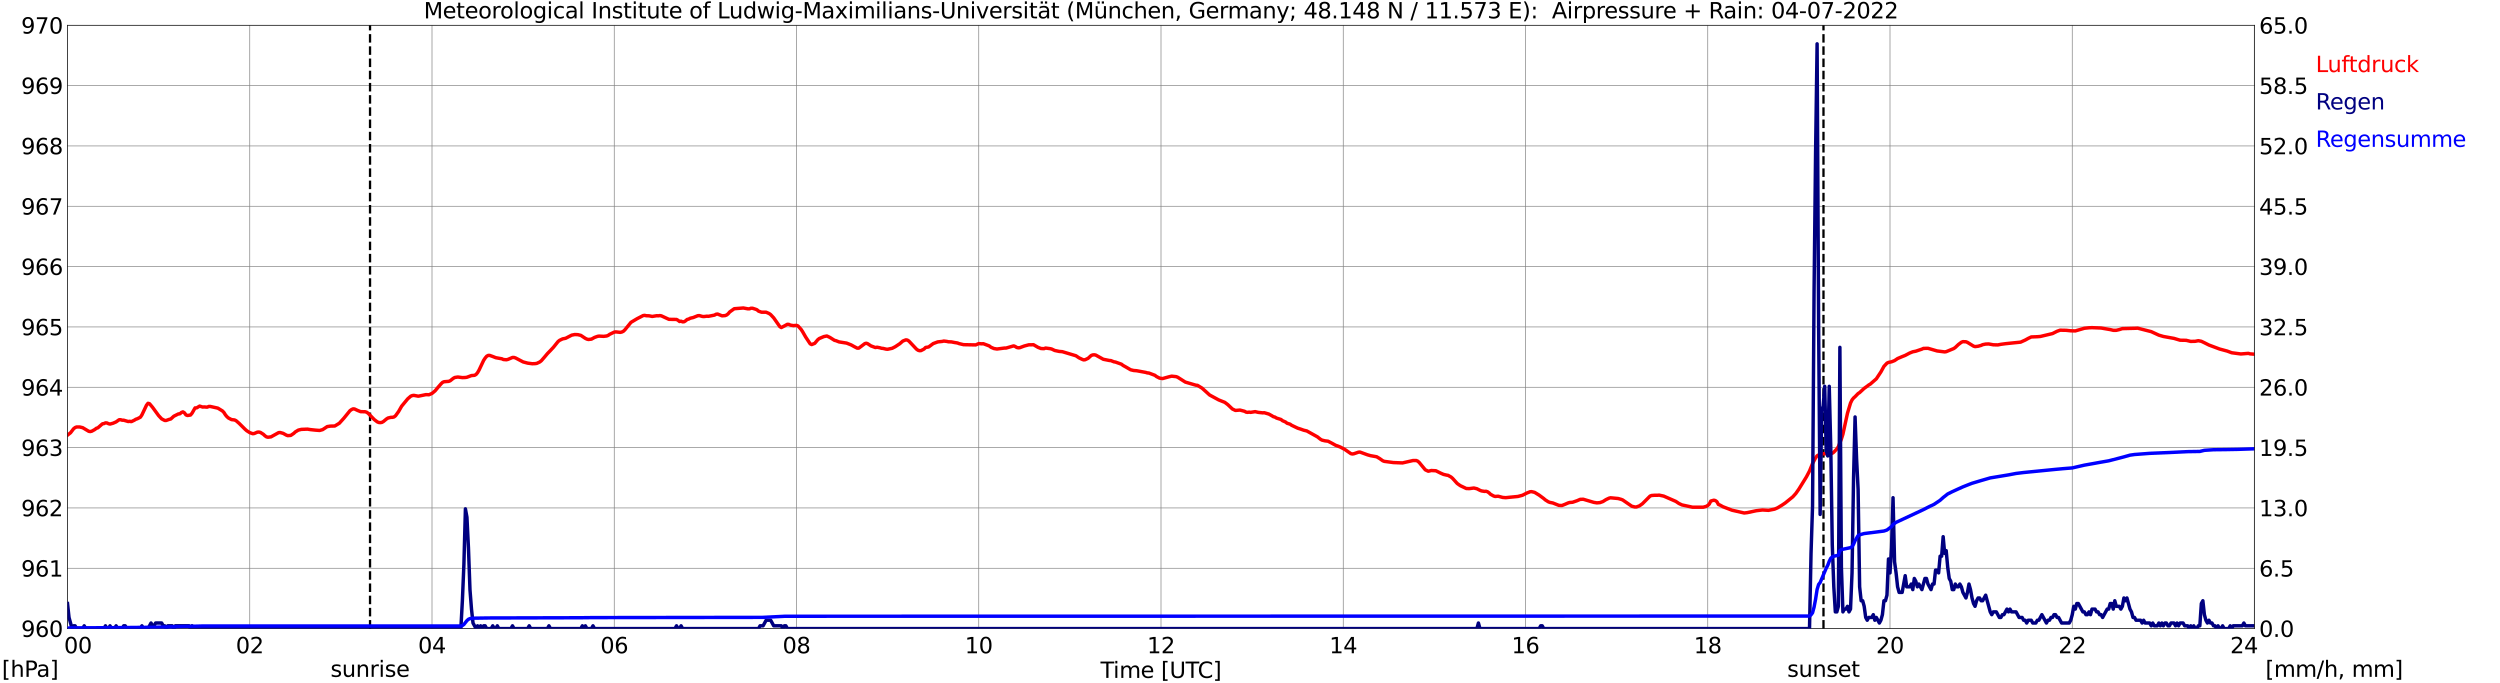 <?xml version="1.0" encoding="utf-8" standalone="no"?>
<!DOCTYPE svg PUBLIC "-//W3C//DTD SVG 1.1//EN"
  "http://www.w3.org/Graphics/SVG/1.1/DTD/svg11.dtd">
<svg xmlns:xlink="http://www.w3.org/1999/xlink" width="1085.4pt" height="296.64pt" viewBox="0 0 1085.4 296.64" xmlns="http://www.w3.org/2000/svg" version="1.1">
 <defs>
  <style type="text/css">*{stroke-linejoin: round; stroke-linecap: butt}</style>
 </defs>
 <g id="figure_1">
  <g id="patch_1">
   <path d="M 0 296.64 
L 1085.4 296.64 
L 1085.4 0 
L 0 0 
z
" style="fill: #ffffff"/>
  </g>
  <g id="axes_1">
   <g id="patch_2">
    <path d="M 29.306 272.909 
L 978.814 272.909 
L 978.814 10.976 
L 29.306 10.976 
z
" style="fill: #ffffff"/>
   </g>
   <g id="patch_3">
    <path d="M 978.814 272.909 
L 978.814 272.909 
L 978.814 10.976 
L 978.814 10.976 
z
" clip-path="url(#p6bf8b46cf9)" style="fill: #d3d3d3; opacity: 0.25; stroke: #d3d3d3; stroke-linejoin: miter"/>
   </g>
   <g id="matplotlib.axis_1">
    <g id="xtick_1">
     <g id="line2d_1">
      <path d="M 29.306 272.909 
L 29.306 10.976 
" clip-path="url(#p6bf8b46cf9)" style="fill: none; stroke: #808080; stroke-width: 0.3; stroke-linecap: square"/>
     </g>
     <g id="line2d_2"/>
     <g id="text_1">
      <!--    00 -->
      <g transform="translate(18.733 283.627) scale(0.095 -0.095)">
       <defs>
        <path id="DejaVuSans-20" transform="scale(0.016)"/>
        <path id="DejaVuSans-30" d="M 2034 4250 
Q 1547 4250 1301 3770 
Q 1056 3291 1056 2328 
Q 1056 1369 1301 889 
Q 1547 409 2034 409 
Q 2525 409 2770 889 
Q 3016 1369 3016 2328 
Q 3016 3291 2770 3770 
Q 2525 4250 2034 4250 
z
M 2034 4750 
Q 2819 4750 3233 4129 
Q 3647 3509 3647 2328 
Q 3647 1150 3233 529 
Q 2819 -91 2034 -91 
Q 1250 -91 836 529 
Q 422 1150 422 2328 
Q 422 3509 836 4129 
Q 1250 4750 2034 4750 
z
" transform="scale(0.016)"/>
       </defs>
       <use xlink:href="#DejaVuSans-20"/>
       <use xlink:href="#DejaVuSans-20" transform="translate(31.787 0)"/>
       <use xlink:href="#DejaVuSans-20" transform="translate(63.574 0)"/>
       <use xlink:href="#DejaVuSans-30" transform="translate(95.361 0)"/>
       <use xlink:href="#DejaVuSans-30" transform="translate(158.984 0)"/>
      </g>
     </g>
    </g>
    <g id="xtick_2">
     <g id="line2d_3">
      <path d="M 108.431 272.909 
L 108.431 10.976 
" clip-path="url(#p6bf8b46cf9)" style="fill: none; stroke: #808080; stroke-width: 0.3; stroke-linecap: square"/>
     </g>
     <g id="line2d_4"/>
     <g id="text_2">
      <!-- 02 -->
      <g transform="translate(102.387 283.627) scale(0.095 -0.095)">
       <defs>
        <path id="DejaVuSans-32" d="M 1228 531 
L 3431 531 
L 3431 0 
L 469 0 
L 469 531 
Q 828 903 1448 1529 
Q 2069 2156 2228 2338 
Q 2531 2678 2651 2914 
Q 2772 3150 2772 3378 
Q 2772 3750 2511 3984 
Q 2250 4219 1831 4219 
Q 1534 4219 1204 4116 
Q 875 4013 500 3803 
L 500 4441 
Q 881 4594 1212 4672 
Q 1544 4750 1819 4750 
Q 2544 4750 2975 4387 
Q 3406 4025 3406 3419 
Q 3406 3131 3298 2873 
Q 3191 2616 2906 2266 
Q 2828 2175 2409 1742 
Q 1991 1309 1228 531 
z
" transform="scale(0.016)"/>
       </defs>
       <use xlink:href="#DejaVuSans-30"/>
       <use xlink:href="#DejaVuSans-32" transform="translate(63.623 0)"/>
      </g>
     </g>
    </g>
    <g id="xtick_3">
     <g id="line2d_5">
      <path d="M 187.557 272.909 
L 187.557 10.976 
" clip-path="url(#p6bf8b46cf9)" style="fill: none; stroke: #808080; stroke-width: 0.3; stroke-linecap: square"/>
     </g>
     <g id="line2d_6"/>
     <g id="text_3">
      <!-- 04 -->
      <g transform="translate(181.513 283.627) scale(0.095 -0.095)">
       <defs>
        <path id="DejaVuSans-34" d="M 2419 4116 
L 825 1625 
L 2419 1625 
L 2419 4116 
z
M 2253 4666 
L 3047 4666 
L 3047 1625 
L 3713 1625 
L 3713 1100 
L 3047 1100 
L 3047 0 
L 2419 0 
L 2419 1100 
L 313 1100 
L 313 1709 
L 2253 4666 
z
" transform="scale(0.016)"/>
       </defs>
       <use xlink:href="#DejaVuSans-30"/>
       <use xlink:href="#DejaVuSans-34" transform="translate(63.623 0)"/>
      </g>
     </g>
    </g>
    <g id="xtick_4">
     <g id="line2d_7">
      <path d="M 266.683 272.909 
L 266.683 10.976 
" clip-path="url(#p6bf8b46cf9)" style="fill: none; stroke: #808080; stroke-width: 0.3; stroke-linecap: square"/>
     </g>
     <g id="line2d_8"/>
     <g id="text_4">
      <!-- 06 -->
      <g transform="translate(260.638 283.627) scale(0.095 -0.095)">
       <defs>
        <path id="DejaVuSans-36" d="M 2113 2584 
Q 1688 2584 1439 2293 
Q 1191 2003 1191 1497 
Q 1191 994 1439 701 
Q 1688 409 2113 409 
Q 2538 409 2786 701 
Q 3034 994 3034 1497 
Q 3034 2003 2786 2293 
Q 2538 2584 2113 2584 
z
M 3366 4563 
L 3366 3988 
Q 3128 4100 2886 4159 
Q 2644 4219 2406 4219 
Q 1781 4219 1451 3797 
Q 1122 3375 1075 2522 
Q 1259 2794 1537 2939 
Q 1816 3084 2150 3084 
Q 2853 3084 3261 2657 
Q 3669 2231 3669 1497 
Q 3669 778 3244 343 
Q 2819 -91 2113 -91 
Q 1303 -91 875 529 
Q 447 1150 447 2328 
Q 447 3434 972 4092 
Q 1497 4750 2381 4750 
Q 2619 4750 2861 4703 
Q 3103 4656 3366 4563 
z
" transform="scale(0.016)"/>
       </defs>
       <use xlink:href="#DejaVuSans-30"/>
       <use xlink:href="#DejaVuSans-36" transform="translate(63.623 0)"/>
      </g>
     </g>
    </g>
    <g id="xtick_5">
     <g id="line2d_9">
      <path d="M 345.808 272.909 
L 345.808 10.976 
" clip-path="url(#p6bf8b46cf9)" style="fill: none; stroke: #808080; stroke-width: 0.3; stroke-linecap: square"/>
     </g>
     <g id="line2d_10"/>
     <g id="text_5">
      <!-- 08 -->
      <g transform="translate(339.764 283.627) scale(0.095 -0.095)">
       <defs>
        <path id="DejaVuSans-38" d="M 2034 2216 
Q 1584 2216 1326 1975 
Q 1069 1734 1069 1313 
Q 1069 891 1326 650 
Q 1584 409 2034 409 
Q 2484 409 2743 651 
Q 3003 894 3003 1313 
Q 3003 1734 2745 1975 
Q 2488 2216 2034 2216 
z
M 1403 2484 
Q 997 2584 770 2862 
Q 544 3141 544 3541 
Q 544 4100 942 4425 
Q 1341 4750 2034 4750 
Q 2731 4750 3128 4425 
Q 3525 4100 3525 3541 
Q 3525 3141 3298 2862 
Q 3072 2584 2669 2484 
Q 3125 2378 3379 2068 
Q 3634 1759 3634 1313 
Q 3634 634 3220 271 
Q 2806 -91 2034 -91 
Q 1263 -91 848 271 
Q 434 634 434 1313 
Q 434 1759 690 2068 
Q 947 2378 1403 2484 
z
M 1172 3481 
Q 1172 3119 1398 2916 
Q 1625 2713 2034 2713 
Q 2441 2713 2670 2916 
Q 2900 3119 2900 3481 
Q 2900 3844 2670 4047 
Q 2441 4250 2034 4250 
Q 1625 4250 1398 4047 
Q 1172 3844 1172 3481 
z
" transform="scale(0.016)"/>
       </defs>
       <use xlink:href="#DejaVuSans-30"/>
       <use xlink:href="#DejaVuSans-38" transform="translate(63.623 0)"/>
      </g>
     </g>
    </g>
    <g id="xtick_6">
     <g id="line2d_11">
      <path d="M 424.934 272.909 
L 424.934 10.976 
" clip-path="url(#p6bf8b46cf9)" style="fill: none; stroke: #808080; stroke-width: 0.3; stroke-linecap: square"/>
     </g>
     <g id="line2d_12"/>
     <g id="text_6">
      <!-- 10 -->
      <g transform="translate(418.89 283.627) scale(0.095 -0.095)">
       <defs>
        <path id="DejaVuSans-31" d="M 794 531 
L 1825 531 
L 1825 4091 
L 703 3866 
L 703 4441 
L 1819 4666 
L 2450 4666 
L 2450 531 
L 3481 531 
L 3481 0 
L 794 0 
L 794 531 
z
" transform="scale(0.016)"/>
       </defs>
       <use xlink:href="#DejaVuSans-31"/>
       <use xlink:href="#DejaVuSans-30" transform="translate(63.623 0)"/>
      </g>
     </g>
    </g>
    <g id="xtick_7">
     <g id="line2d_13">
      <path d="M 504.06 272.909 
L 504.06 10.976 
" clip-path="url(#p6bf8b46cf9)" style="fill: none; stroke: #808080; stroke-width: 0.3; stroke-linecap: square"/>
     </g>
     <g id="line2d_14"/>
     <g id="text_7">
      <!-- 12 -->
      <g transform="translate(498.015 283.627) scale(0.095 -0.095)">
       <use xlink:href="#DejaVuSans-31"/>
       <use xlink:href="#DejaVuSans-32" transform="translate(63.623 0)"/>
      </g>
     </g>
    </g>
    <g id="xtick_8">
     <g id="line2d_15">
      <path d="M 583.185 272.909 
L 583.185 10.976 
" clip-path="url(#p6bf8b46cf9)" style="fill: none; stroke: #808080; stroke-width: 0.3; stroke-linecap: square"/>
     </g>
     <g id="line2d_16"/>
     <g id="text_8">
      <!-- 14 -->
      <g transform="translate(577.141 283.627) scale(0.095 -0.095)">
       <use xlink:href="#DejaVuSans-31"/>
       <use xlink:href="#DejaVuSans-34" transform="translate(63.623 0)"/>
      </g>
     </g>
    </g>
    <g id="xtick_9">
     <g id="line2d_17">
      <path d="M 662.311 272.909 
L 662.311 10.976 
" clip-path="url(#p6bf8b46cf9)" style="fill: none; stroke: #808080; stroke-width: 0.3; stroke-linecap: square"/>
     </g>
     <g id="line2d_18"/>
     <g id="text_9">
      <!-- 16 -->
      <g transform="translate(656.267 283.627) scale(0.095 -0.095)">
       <use xlink:href="#DejaVuSans-31"/>
       <use xlink:href="#DejaVuSans-36" transform="translate(63.623 0)"/>
      </g>
     </g>
    </g>
    <g id="xtick_10">
     <g id="line2d_19">
      <path d="M 741.437 272.909 
L 741.437 10.976 
" clip-path="url(#p6bf8b46cf9)" style="fill: none; stroke: #808080; stroke-width: 0.3; stroke-linecap: square"/>
     </g>
     <g id="line2d_20"/>
     <g id="text_10">
      <!-- 18 -->
      <g transform="translate(735.392 283.627) scale(0.095 -0.095)">
       <use xlink:href="#DejaVuSans-31"/>
       <use xlink:href="#DejaVuSans-38" transform="translate(63.623 0)"/>
      </g>
     </g>
    </g>
    <g id="xtick_11">
     <g id="line2d_21">
      <path d="M 820.562 272.909 
L 820.562 10.976 
" clip-path="url(#p6bf8b46cf9)" style="fill: none; stroke: #808080; stroke-width: 0.3; stroke-linecap: square"/>
     </g>
     <g id="line2d_22"/>
     <g id="text_11">
      <!-- 20 -->
      <g transform="translate(814.518 283.627) scale(0.095 -0.095)">
       <use xlink:href="#DejaVuSans-32"/>
       <use xlink:href="#DejaVuSans-30" transform="translate(63.623 0)"/>
      </g>
     </g>
    </g>
    <g id="xtick_12">
     <g id="line2d_23">
      <path d="M 899.688 272.909 
L 899.688 10.976 
" clip-path="url(#p6bf8b46cf9)" style="fill: none; stroke: #808080; stroke-width: 0.3; stroke-linecap: square"/>
     </g>
     <g id="line2d_24"/>
     <g id="text_12">
      <!-- 22 -->
      <g transform="translate(893.644 283.627) scale(0.095 -0.095)">
       <use xlink:href="#DejaVuSans-32"/>
       <use xlink:href="#DejaVuSans-32" transform="translate(63.623 0)"/>
      </g>
     </g>
    </g>
    <g id="xtick_13">
     <g id="line2d_25">
      <path d="M 978.814 272.909 
L 978.814 10.976 
" clip-path="url(#p6bf8b46cf9)" style="fill: none; stroke: #808080; stroke-width: 0.3; stroke-linecap: square"/>
     </g>
     <g id="line2d_26"/>
     <g id="text_13">
      <!-- 24    -->
      <g transform="translate(968.241 283.627) scale(0.095 -0.095)">
       <use xlink:href="#DejaVuSans-32"/>
       <use xlink:href="#DejaVuSans-34" transform="translate(63.623 0)"/>
       <use xlink:href="#DejaVuSans-20" transform="translate(127.246 0)"/>
       <use xlink:href="#DejaVuSans-20" transform="translate(159.033 0)"/>
       <use xlink:href="#DejaVuSans-20" transform="translate(190.82 0)"/>
      </g>
     </g>
    </g>
    <g id="text_14">
     <!-- Time [UTC] -->
     <g transform="translate(477.806 294.322) scale(0.095 -0.095)">
      <defs>
       <path id="DejaVuSans-54" d="M -19 4666 
L 3928 4666 
L 3928 4134 
L 2272 4134 
L 2272 0 
L 1638 0 
L 1638 4134 
L -19 4134 
L -19 4666 
z
" transform="scale(0.016)"/>
       <path id="DejaVuSans-69" d="M 603 3500 
L 1178 3500 
L 1178 0 
L 603 0 
L 603 3500 
z
M 603 4863 
L 1178 4863 
L 1178 4134 
L 603 4134 
L 603 4863 
z
" transform="scale(0.016)"/>
       <path id="DejaVuSans-6d" d="M 3328 2828 
Q 3544 3216 3844 3400 
Q 4144 3584 4550 3584 
Q 5097 3584 5394 3201 
Q 5691 2819 5691 2113 
L 5691 0 
L 5113 0 
L 5113 2094 
Q 5113 2597 4934 2840 
Q 4756 3084 4391 3084 
Q 3944 3084 3684 2787 
Q 3425 2491 3425 1978 
L 3425 0 
L 2847 0 
L 2847 2094 
Q 2847 2600 2669 2842 
Q 2491 3084 2119 3084 
Q 1678 3084 1418 2786 
Q 1159 2488 1159 1978 
L 1159 0 
L 581 0 
L 581 3500 
L 1159 3500 
L 1159 2956 
Q 1356 3278 1631 3431 
Q 1906 3584 2284 3584 
Q 2666 3584 2933 3390 
Q 3200 3197 3328 2828 
z
" transform="scale(0.016)"/>
       <path id="DejaVuSans-65" d="M 3597 1894 
L 3597 1613 
L 953 1613 
Q 991 1019 1311 708 
Q 1631 397 2203 397 
Q 2534 397 2845 478 
Q 3156 559 3463 722 
L 3463 178 
Q 3153 47 2828 -22 
Q 2503 -91 2169 -91 
Q 1331 -91 842 396 
Q 353 884 353 1716 
Q 353 2575 817 3079 
Q 1281 3584 2069 3584 
Q 2775 3584 3186 3129 
Q 3597 2675 3597 1894 
z
M 3022 2063 
Q 3016 2534 2758 2815 
Q 2500 3097 2075 3097 
Q 1594 3097 1305 2825 
Q 1016 2553 972 2059 
L 3022 2063 
z
" transform="scale(0.016)"/>
       <path id="DejaVuSans-5b" d="M 550 4863 
L 1875 4863 
L 1875 4416 
L 1125 4416 
L 1125 -397 
L 1875 -397 
L 1875 -844 
L 550 -844 
L 550 4863 
z
" transform="scale(0.016)"/>
       <path id="DejaVuSans-55" d="M 556 4666 
L 1191 4666 
L 1191 1831 
Q 1191 1081 1462 751 
Q 1734 422 2344 422 
Q 2950 422 3222 751 
Q 3494 1081 3494 1831 
L 3494 4666 
L 4128 4666 
L 4128 1753 
Q 4128 841 3676 375 
Q 3225 -91 2344 -91 
Q 1459 -91 1007 375 
Q 556 841 556 1753 
L 556 4666 
z
" transform="scale(0.016)"/>
       <path id="DejaVuSans-43" d="M 4122 4306 
L 4122 3641 
Q 3803 3938 3442 4084 
Q 3081 4231 2675 4231 
Q 1875 4231 1450 3742 
Q 1025 3253 1025 2328 
Q 1025 1406 1450 917 
Q 1875 428 2675 428 
Q 3081 428 3442 575 
Q 3803 722 4122 1019 
L 4122 359 
Q 3791 134 3420 21 
Q 3050 -91 2638 -91 
Q 1578 -91 968 557 
Q 359 1206 359 2328 
Q 359 3453 968 4101 
Q 1578 4750 2638 4750 
Q 3056 4750 3426 4639 
Q 3797 4528 4122 4306 
z
" transform="scale(0.016)"/>
       <path id="DejaVuSans-5d" d="M 1947 4863 
L 1947 -844 
L 622 -844 
L 622 -397 
L 1369 -397 
L 1369 4416 
L 622 4416 
L 622 4863 
L 1947 4863 
z
" transform="scale(0.016)"/>
      </defs>
      <use xlink:href="#DejaVuSans-54"/>
      <use xlink:href="#DejaVuSans-69" transform="translate(57.959 0)"/>
      <use xlink:href="#DejaVuSans-6d" transform="translate(85.742 0)"/>
      <use xlink:href="#DejaVuSans-65" transform="translate(183.154 0)"/>
      <use xlink:href="#DejaVuSans-20" transform="translate(244.678 0)"/>
      <use xlink:href="#DejaVuSans-5b" transform="translate(276.465 0)"/>
      <use xlink:href="#DejaVuSans-55" transform="translate(315.479 0)"/>
      <use xlink:href="#DejaVuSans-54" transform="translate(388.672 0)"/>
      <use xlink:href="#DejaVuSans-43" transform="translate(443.881 0)"/>
      <use xlink:href="#DejaVuSans-5d" transform="translate(513.705 0)"/>
     </g>
    </g>
   </g>
   <g id="matplotlib.axis_2">
    <g id="ytick_1">
     <g id="line2d_27">
      <path d="M 29.306 272.909 
L 978.814 272.909 
" clip-path="url(#p6bf8b46cf9)" style="fill: none; stroke: #808080; stroke-width: 0.3; stroke-linecap: square"/>
     </g>
     <g id="line2d_28"/>
     <g id="text_15">
      <!-- 960 -->
      <g transform="translate(9.173 276.518) scale(0.095 -0.095)">
       <defs>
        <path id="DejaVuSans-39" d="M 703 97 
L 703 672 
Q 941 559 1184 500 
Q 1428 441 1663 441 
Q 2288 441 2617 861 
Q 2947 1281 2994 2138 
Q 2813 1869 2534 1725 
Q 2256 1581 1919 1581 
Q 1219 1581 811 2004 
Q 403 2428 403 3163 
Q 403 3881 828 4315 
Q 1253 4750 1959 4750 
Q 2769 4750 3195 4129 
Q 3622 3509 3622 2328 
Q 3622 1225 3098 567 
Q 2575 -91 1691 -91 
Q 1453 -91 1209 -44 
Q 966 3 703 97 
z
M 1959 2075 
Q 2384 2075 2632 2365 
Q 2881 2656 2881 3163 
Q 2881 3666 2632 3958 
Q 2384 4250 1959 4250 
Q 1534 4250 1286 3958 
Q 1038 3666 1038 3163 
Q 1038 2656 1286 2365 
Q 1534 2075 1959 2075 
z
" transform="scale(0.016)"/>
       </defs>
       <use xlink:href="#DejaVuSans-39"/>
       <use xlink:href="#DejaVuSans-36" transform="translate(63.623 0)"/>
       <use xlink:href="#DejaVuSans-30" transform="translate(127.246 0)"/>
      </g>
     </g>
    </g>
    <g id="ytick_2">
     <g id="line2d_29">
      <path d="M 29.306 246.715 
L 978.814 246.715 
" clip-path="url(#p6bf8b46cf9)" style="fill: none; stroke: #808080; stroke-width: 0.3; stroke-linecap: square"/>
     </g>
     <g id="line2d_30"/>
     <g id="text_16">
      <!-- 961 -->
      <g transform="translate(9.173 250.325) scale(0.095 -0.095)">
       <use xlink:href="#DejaVuSans-39"/>
       <use xlink:href="#DejaVuSans-36" transform="translate(63.623 0)"/>
       <use xlink:href="#DejaVuSans-31" transform="translate(127.246 0)"/>
      </g>
     </g>
    </g>
    <g id="ytick_3">
     <g id="line2d_31">
      <path d="M 29.306 220.522 
L 978.814 220.522 
" clip-path="url(#p6bf8b46cf9)" style="fill: none; stroke: #808080; stroke-width: 0.3; stroke-linecap: square"/>
     </g>
     <g id="line2d_32"/>
     <g id="text_17">
      <!-- 962 -->
      <g transform="translate(9.173 224.131) scale(0.095 -0.095)">
       <use xlink:href="#DejaVuSans-39"/>
       <use xlink:href="#DejaVuSans-36" transform="translate(63.623 0)"/>
       <use xlink:href="#DejaVuSans-32" transform="translate(127.246 0)"/>
      </g>
     </g>
    </g>
    <g id="ytick_4">
     <g id="line2d_33">
      <path d="M 29.306 194.329 
L 978.814 194.329 
" clip-path="url(#p6bf8b46cf9)" style="fill: none; stroke: #808080; stroke-width: 0.3; stroke-linecap: square"/>
     </g>
     <g id="line2d_34"/>
     <g id="text_18">
      <!-- 963 -->
      <g transform="translate(9.173 197.938) scale(0.095 -0.095)">
       <defs>
        <path id="DejaVuSans-33" d="M 2597 2516 
Q 3050 2419 3304 2112 
Q 3559 1806 3559 1356 
Q 3559 666 3084 287 
Q 2609 -91 1734 -91 
Q 1441 -91 1130 -33 
Q 819 25 488 141 
L 488 750 
Q 750 597 1062 519 
Q 1375 441 1716 441 
Q 2309 441 2620 675 
Q 2931 909 2931 1356 
Q 2931 1769 2642 2001 
Q 2353 2234 1838 2234 
L 1294 2234 
L 1294 2753 
L 1863 2753 
Q 2328 2753 2575 2939 
Q 2822 3125 2822 3475 
Q 2822 3834 2567 4026 
Q 2313 4219 1838 4219 
Q 1578 4219 1281 4162 
Q 984 4106 628 3988 
L 628 4550 
Q 988 4650 1302 4700 
Q 1616 4750 1894 4750 
Q 2613 4750 3031 4423 
Q 3450 4097 3450 3541 
Q 3450 3153 3228 2886 
Q 3006 2619 2597 2516 
z
" transform="scale(0.016)"/>
       </defs>
       <use xlink:href="#DejaVuSans-39"/>
       <use xlink:href="#DejaVuSans-36" transform="translate(63.623 0)"/>
       <use xlink:href="#DejaVuSans-33" transform="translate(127.246 0)"/>
      </g>
     </g>
    </g>
    <g id="ytick_5">
     <g id="line2d_35">
      <path d="M 29.306 168.136 
L 978.814 168.136 
" clip-path="url(#p6bf8b46cf9)" style="fill: none; stroke: #808080; stroke-width: 0.3; stroke-linecap: square"/>
     </g>
     <g id="line2d_36"/>
     <g id="text_19">
      <!-- 964 -->
      <g transform="translate(9.173 171.745) scale(0.095 -0.095)">
       <use xlink:href="#DejaVuSans-39"/>
       <use xlink:href="#DejaVuSans-36" transform="translate(63.623 0)"/>
       <use xlink:href="#DejaVuSans-34" transform="translate(127.246 0)"/>
      </g>
     </g>
    </g>
    <g id="ytick_6">
     <g id="line2d_37">
      <path d="M 29.306 141.942 
L 978.814 141.942 
" clip-path="url(#p6bf8b46cf9)" style="fill: none; stroke: #808080; stroke-width: 0.3; stroke-linecap: square"/>
     </g>
     <g id="line2d_38"/>
     <g id="text_20">
      <!-- 965 -->
      <g transform="translate(9.173 145.551) scale(0.095 -0.095)">
       <defs>
        <path id="DejaVuSans-35" d="M 691 4666 
L 3169 4666 
L 3169 4134 
L 1269 4134 
L 1269 2991 
Q 1406 3038 1543 3061 
Q 1681 3084 1819 3084 
Q 2600 3084 3056 2656 
Q 3513 2228 3513 1497 
Q 3513 744 3044 326 
Q 2575 -91 1722 -91 
Q 1428 -91 1123 -41 
Q 819 9 494 109 
L 494 744 
Q 775 591 1075 516 
Q 1375 441 1709 441 
Q 2250 441 2565 725 
Q 2881 1009 2881 1497 
Q 2881 1984 2565 2268 
Q 2250 2553 1709 2553 
Q 1456 2553 1204 2497 
Q 953 2441 691 2322 
L 691 4666 
z
" transform="scale(0.016)"/>
       </defs>
       <use xlink:href="#DejaVuSans-39"/>
       <use xlink:href="#DejaVuSans-36" transform="translate(63.623 0)"/>
       <use xlink:href="#DejaVuSans-35" transform="translate(127.246 0)"/>
      </g>
     </g>
    </g>
    <g id="ytick_7">
     <g id="line2d_39">
      <path d="M 29.306 115.749 
L 978.814 115.749 
" clip-path="url(#p6bf8b46cf9)" style="fill: none; stroke: #808080; stroke-width: 0.3; stroke-linecap: square"/>
     </g>
     <g id="line2d_40"/>
     <g id="text_21">
      <!-- 966 -->
      <g transform="translate(9.173 119.358) scale(0.095 -0.095)">
       <use xlink:href="#DejaVuSans-39"/>
       <use xlink:href="#DejaVuSans-36" transform="translate(63.623 0)"/>
       <use xlink:href="#DejaVuSans-36" transform="translate(127.246 0)"/>
      </g>
     </g>
    </g>
    <g id="ytick_8">
     <g id="line2d_41">
      <path d="M 29.306 89.556 
L 978.814 89.556 
" clip-path="url(#p6bf8b46cf9)" style="fill: none; stroke: #808080; stroke-width: 0.3; stroke-linecap: square"/>
     </g>
     <g id="line2d_42"/>
     <g id="text_22">
      <!-- 967 -->
      <g transform="translate(9.173 93.165) scale(0.095 -0.095)">
       <defs>
        <path id="DejaVuSans-37" d="M 525 4666 
L 3525 4666 
L 3525 4397 
L 1831 0 
L 1172 0 
L 2766 4134 
L 525 4134 
L 525 4666 
z
" transform="scale(0.016)"/>
       </defs>
       <use xlink:href="#DejaVuSans-39"/>
       <use xlink:href="#DejaVuSans-36" transform="translate(63.623 0)"/>
       <use xlink:href="#DejaVuSans-37" transform="translate(127.246 0)"/>
      </g>
     </g>
    </g>
    <g id="ytick_9">
     <g id="line2d_43">
      <path d="M 29.306 63.362 
L 978.814 63.362 
" clip-path="url(#p6bf8b46cf9)" style="fill: none; stroke: #808080; stroke-width: 0.3; stroke-linecap: square"/>
     </g>
     <g id="line2d_44"/>
     <g id="text_23">
      <!-- 968 -->
      <g transform="translate(9.173 66.972) scale(0.095 -0.095)">
       <use xlink:href="#DejaVuSans-39"/>
       <use xlink:href="#DejaVuSans-36" transform="translate(63.623 0)"/>
       <use xlink:href="#DejaVuSans-38" transform="translate(127.246 0)"/>
      </g>
     </g>
    </g>
    <g id="ytick_10">
     <g id="line2d_45">
      <path d="M 29.306 37.169 
L 978.814 37.169 
" clip-path="url(#p6bf8b46cf9)" style="fill: none; stroke: #808080; stroke-width: 0.3; stroke-linecap: square"/>
     </g>
     <g id="line2d_46"/>
     <g id="text_24">
      <!-- 969 -->
      <g transform="translate(9.173 40.778) scale(0.095 -0.095)">
       <use xlink:href="#DejaVuSans-39"/>
       <use xlink:href="#DejaVuSans-36" transform="translate(63.623 0)"/>
       <use xlink:href="#DejaVuSans-39" transform="translate(127.246 0)"/>
      </g>
     </g>
    </g>
    <g id="ytick_11">
     <g id="line2d_47">
      <path d="M 29.306 10.976 
L 978.814 10.976 
" clip-path="url(#p6bf8b46cf9)" style="fill: none; stroke: #808080; stroke-width: 0.3; stroke-linecap: square"/>
     </g>
     <g id="line2d_48"/>
     <g id="text_25">
      <!-- 970 -->
      <g transform="translate(9.173 14.585) scale(0.095 -0.095)">
       <use xlink:href="#DejaVuSans-39"/>
       <use xlink:href="#DejaVuSans-37" transform="translate(63.623 0)"/>
       <use xlink:href="#DejaVuSans-30" transform="translate(127.246 0)"/>
      </g>
     </g>
    </g>
   </g>
   <g id="line2d_49">
    <path d="M 160.654 272.909 
L 160.654 10.976 
" clip-path="url(#p6bf8b46cf9)" style="fill: none; stroke-dasharray: 3.7,1.6; stroke-dashoffset: 0; stroke: #000000"/>
   </g>
   <g id="line2d_50">
    <path d="M 791.682 272.909 
L 791.682 10.976 
" clip-path="url(#p6bf8b46cf9)" style="fill: none; stroke-dasharray: 3.7,1.6; stroke-dashoffset: 0; stroke: #000000"/>
   </g>
   <g id="line2d_51">
    <path d="M 29.306 188.916 
L 30.625 187.885 
L 31.943 186.157 
L 32.603 185.633 
L 33.262 185.371 
L 34.581 185.371 
L 35.9 185.685 
L 38.537 187.257 
L 39.197 187.361 
L 39.856 187.204 
L 41.175 186.471 
L 41.834 185.947 
L 42.493 185.737 
L 44.472 184.009 
L 45.131 183.904 
L 45.79 183.59 
L 46.45 183.642 
L 47.109 183.956 
L 47.768 184.113 
L 49.087 183.747 
L 50.406 183.171 
L 51.725 182.228 
L 52.384 182.228 
L 53.043 182.437 
L 53.703 182.437 
L 55.681 183.013 
L 56.34 182.909 
L 57 183.066 
L 58.319 182.437 
L 58.978 182.018 
L 59.637 181.808 
L 60.956 181.127 
L 61.615 180.132 
L 63.594 175.941 
L 64.253 175.103 
L 64.912 175.26 
L 66.231 176.832 
L 68.869 180.446 
L 70.187 181.861 
L 71.506 182.542 
L 72.166 182.542 
L 73.484 182.07 
L 74.144 181.913 
L 75.462 180.708 
L 77.441 179.713 
L 78.1 179.661 
L 78.759 179.084 
L 79.419 178.822 
L 80.078 179.242 
L 80.737 180.132 
L 81.397 180.394 
L 82.716 180.184 
L 83.375 179.399 
L 84.694 177.094 
L 85.353 177.094 
L 86.672 176.308 
L 87.991 176.727 
L 88.65 176.675 
L 89.969 176.779 
L 90.628 176.465 
L 91.288 176.465 
L 94.584 177.198 
L 96.563 178.403 
L 97.222 179.084 
L 97.881 180.132 
L 98.541 180.918 
L 99.2 181.494 
L 100.519 182.175 
L 101.838 182.332 
L 102.497 182.647 
L 103.816 183.799 
L 106.453 186.418 
L 107.113 186.995 
L 108.431 187.833 
L 109.75 188.304 
L 110.41 188.2 
L 111.728 187.623 
L 112.388 187.571 
L 113.047 187.728 
L 114.366 188.566 
L 115.025 189.195 
L 115.685 189.666 
L 116.344 189.824 
L 117.663 189.666 
L 120.96 187.833 
L 121.619 187.781 
L 122.938 188.147 
L 124.257 188.881 
L 124.916 189.143 
L 126.235 189.038 
L 127.553 188.147 
L 128.213 187.519 
L 129.532 186.733 
L 130.85 186.418 
L 133.488 186.314 
L 134.807 186.523 
L 136.785 186.733 
L 138.763 186.89 
L 140.082 186.523 
L 142.06 185.214 
L 143.379 185.004 
L 145.357 184.952 
L 147.335 183.747 
L 149.313 181.547 
L 151.951 178.299 
L 152.61 177.827 
L 153.269 177.513 
L 153.929 177.565 
L 155.247 178.194 
L 156.566 178.718 
L 158.544 178.77 
L 159.204 178.98 
L 159.863 179.451 
L 161.182 180.813 
L 162.501 182.175 
L 163.819 183.171 
L 164.479 183.432 
L 165.138 183.485 
L 165.798 183.38 
L 166.457 183.013 
L 167.776 181.913 
L 168.435 181.494 
L 169.754 181.18 
L 170.413 181.18 
L 171.073 181.023 
L 171.732 180.499 
L 173.051 178.665 
L 174.37 176.36 
L 177.007 173.165 
L 178.326 172.012 
L 178.985 171.75 
L 179.645 171.645 
L 181.623 172.012 
L 184.92 171.331 
L 186.238 171.384 
L 187.557 170.807 
L 188.876 169.707 
L 190.195 168.136 
L 191.513 166.616 
L 192.173 165.988 
L 192.832 165.726 
L 194.81 165.569 
L 195.47 165.307 
L 196.788 164.259 
L 197.448 163.892 
L 198.767 163.683 
L 200.745 163.945 
L 202.063 163.892 
L 202.723 163.787 
L 204.701 163.054 
L 206.02 162.949 
L 206.679 162.583 
L 207.339 161.797 
L 207.998 160.644 
L 209.976 156.453 
L 210.635 155.458 
L 211.295 154.672 
L 211.954 154.305 
L 212.614 154.305 
L 213.932 154.777 
L 215.251 155.301 
L 217.889 155.772 
L 218.548 156.087 
L 219.867 156.191 
L 220.526 156.034 
L 222.504 155.196 
L 223.164 155.196 
L 223.823 155.406 
L 227.12 157.134 
L 229.098 157.658 
L 231.076 157.92 
L 232.395 157.868 
L 233.054 157.763 
L 234.373 157.134 
L 235.033 156.61 
L 236.351 155.091 
L 237.67 153.52 
L 238.989 152.158 
L 240.308 150.743 
L 242.286 148.281 
L 242.945 147.757 
L 244.264 147.129 
L 245.583 146.867 
L 248.22 145.505 
L 249.539 145.243 
L 250.858 145.295 
L 252.176 145.609 
L 254.155 146.919 
L 254.814 147.233 
L 255.473 147.39 
L 256.792 147.233 
L 258.111 146.5 
L 259.43 146.028 
L 260.089 145.924 
L 262.067 146.028 
L 263.386 145.871 
L 264.045 145.609 
L 264.705 145.138 
L 266.683 144.195 
L 267.342 144.09 
L 269.32 144.3 
L 269.98 144.142 
L 270.639 143.828 
L 271.298 143.2 
L 273.936 139.952 
L 276.573 138.38 
L 279.211 137.018 
L 279.87 136.913 
L 280.53 137.07 
L 281.849 137.123 
L 283.167 137.385 
L 285.145 137.07 
L 285.805 137.123 
L 286.464 137.018 
L 287.124 137.123 
L 290.42 138.642 
L 293.717 138.694 
L 294.377 139.061 
L 295.036 139.585 
L 295.696 139.428 
L 296.355 139.742 
L 297.014 139.69 
L 297.674 139.271 
L 298.333 138.694 
L 298.992 138.537 
L 299.652 138.17 
L 300.971 137.856 
L 302.949 137.07 
L 303.608 137.018 
L 304.927 137.385 
L 305.586 137.437 
L 306.905 137.28 
L 307.564 137.332 
L 310.202 136.808 
L 310.861 136.442 
L 311.521 136.337 
L 313.499 137.123 
L 314.818 137.018 
L 315.477 136.756 
L 316.136 136.232 
L 316.796 135.446 
L 318.774 134.032 
L 322.73 133.718 
L 324.708 134.084 
L 325.368 134.084 
L 326.027 133.822 
L 326.686 133.822 
L 328.005 134.241 
L 328.665 134.503 
L 329.324 135.08 
L 330.643 135.551 
L 332.621 135.551 
L 333.94 136.127 
L 334.599 136.599 
L 335.918 138.013 
L 338.555 141.785 
L 339.215 142.204 
L 340.533 141.523 
L 341.852 140.79 
L 342.512 140.842 
L 343.171 141.156 
L 344.49 141.366 
L 345.808 141.261 
L 346.468 141.523 
L 347.787 142.99 
L 348.446 143.985 
L 349.765 146.29 
L 351.743 149.276 
L 352.402 149.591 
L 353.721 149.067 
L 355.04 147.495 
L 355.699 146.971 
L 357.677 146.133 
L 358.996 145.871 
L 360.315 146.5 
L 361.634 147.338 
L 362.293 147.757 
L 362.952 147.914 
L 364.271 148.438 
L 367.568 148.962 
L 369.546 149.748 
L 370.865 150.481 
L 372.184 151.162 
L 372.843 151.162 
L 375.481 149.172 
L 376.14 149.014 
L 376.799 149.276 
L 378.118 150.167 
L 380.096 150.9 
L 380.756 150.743 
L 382.074 151.005 
L 382.734 151.215 
L 383.393 151.267 
L 384.712 151.581 
L 385.371 151.634 
L 387.349 151.215 
L 388.668 150.534 
L 390.646 149.224 
L 391.965 148.071 
L 393.284 147.548 
L 393.943 147.652 
L 394.603 148.071 
L 397.899 151.581 
L 398.559 152.053 
L 399.218 152.262 
L 399.878 152.21 
L 401.196 151.529 
L 401.856 150.848 
L 403.175 150.638 
L 405.153 149.172 
L 407.131 148.438 
L 409.109 148.229 
L 409.768 148.071 
L 411.087 148.229 
L 411.746 148.386 
L 413.065 148.438 
L 414.384 148.7 
L 415.703 148.91 
L 416.362 149.172 
L 417.681 149.486 
L 418.34 149.643 
L 423.615 149.748 
L 424.934 149.172 
L 426.253 149.276 
L 426.912 149.224 
L 428.89 149.957 
L 429.55 150.219 
L 430.209 150.743 
L 431.528 151.319 
L 432.847 151.529 
L 436.144 151.11 
L 436.803 151.11 
L 440.1 150.167 
L 440.759 150.429 
L 441.419 150.848 
L 442.078 151.005 
L 442.737 150.953 
L 444.716 150.219 
L 446.694 149.695 
L 448.012 149.695 
L 448.672 149.643 
L 450.65 150.796 
L 451.969 151.319 
L 453.287 151.372 
L 453.947 151.11 
L 455.925 151.372 
L 456.584 151.529 
L 457.903 152.158 
L 459.881 152.577 
L 461.2 152.681 
L 467.134 154.463 
L 468.453 155.353 
L 469.772 155.982 
L 470.431 156.244 
L 471.091 156.191 
L 472.409 155.563 
L 473.728 154.358 
L 474.388 154.096 
L 475.047 154.044 
L 475.706 154.148 
L 477.025 154.882 
L 478.344 155.615 
L 479.003 155.982 
L 481.641 156.506 
L 482.3 156.558 
L 483.619 157.082 
L 484.278 157.187 
L 486.916 158.13 
L 487.575 158.654 
L 488.894 159.387 
L 490.872 160.539 
L 492.191 160.854 
L 493.51 160.959 
L 497.466 161.692 
L 498.125 161.902 
L 498.785 161.954 
L 501.422 162.949 
L 502.082 163.473 
L 503.4 164.154 
L 504.719 164.364 
L 507.357 163.63 
L 508.675 163.316 
L 510.654 163.526 
L 511.313 163.787 
L 514.61 165.883 
L 519.226 167.245 
L 519.885 167.297 
L 521.863 168.502 
L 523.841 170.283 
L 525.16 171.488 
L 529.116 173.636 
L 531.754 174.684 
L 533.073 175.679 
L 535.051 177.565 
L 536.369 178.194 
L 538.348 178.037 
L 540.326 178.56 
L 540.985 178.927 
L 541.644 179.032 
L 542.304 178.927 
L 542.963 179.032 
L 544.941 178.718 
L 546.26 179.032 
L 548.238 179.242 
L 548.898 179.189 
L 550.876 179.765 
L 552.195 180.499 
L 552.854 180.918 
L 553.513 181.075 
L 554.173 181.494 
L 556.151 182.123 
L 556.81 182.647 
L 558.129 183.223 
L 558.788 183.747 
L 560.107 184.166 
L 560.766 184.637 
L 563.404 185.895 
L 564.723 186.314 
L 566.042 186.785 
L 567.36 187.1 
L 571.976 189.666 
L 573.295 190.714 
L 573.954 191.081 
L 575.273 191.395 
L 576.592 191.552 
L 578.57 192.6 
L 579.889 193.334 
L 581.867 194.067 
L 583.845 195.115 
L 586.482 196.948 
L 587.142 197.105 
L 587.801 197.001 
L 589.779 196.32 
L 590.439 196.267 
L 593.736 197.472 
L 595.054 197.839 
L 597.692 198.31 
L 599.011 199.096 
L 600.329 200.039 
L 600.989 200.301 
L 604.945 200.825 
L 607.582 200.93 
L 608.901 200.982 
L 613.517 199.934 
L 614.836 199.934 
L 615.495 200.196 
L 616.154 200.772 
L 618.792 203.968 
L 620.111 204.597 
L 621.429 204.282 
L 623.408 204.387 
L 625.386 205.382 
L 626.705 205.959 
L 628.023 206.273 
L 628.683 206.378 
L 630.001 207.111 
L 630.661 207.687 
L 632.639 209.888 
L 633.958 210.831 
L 636.595 212.088 
L 637.914 212.14 
L 639.892 211.878 
L 641.211 212.193 
L 642.53 212.874 
L 643.189 213.136 
L 644.508 213.345 
L 645.167 213.293 
L 645.827 213.502 
L 646.486 213.974 
L 647.145 214.602 
L 648.464 215.336 
L 649.123 215.545 
L 650.442 215.441 
L 652.42 215.965 
L 653.739 216.069 
L 655.717 215.86 
L 659.014 215.545 
L 660.992 215.022 
L 662.97 214.026 
L 664.289 213.502 
L 664.949 213.45 
L 666.267 213.764 
L 668.246 214.969 
L 670.224 216.436 
L 670.883 217.012 
L 672.202 217.85 
L 672.861 218.112 
L 674.18 218.374 
L 676.817 219.422 
L 678.136 219.474 
L 679.455 218.951 
L 680.774 218.374 
L 681.433 218.165 
L 682.752 218.06 
L 684.73 217.379 
L 686.049 216.803 
L 687.368 216.75 
L 691.983 218.112 
L 693.302 218.322 
L 694.621 218.217 
L 695.939 217.746 
L 697.258 216.907 
L 698.577 216.279 
L 699.236 216.122 
L 702.533 216.436 
L 703.852 216.803 
L 704.511 217.065 
L 706.49 218.427 
L 708.468 219.789 
L 709.786 220.103 
L 710.446 220.103 
L 711.765 219.632 
L 713.083 218.689 
L 716.38 215.388 
L 717.04 215.126 
L 718.358 215.022 
L 719.677 215.022 
L 720.337 214.969 
L 722.315 215.388 
L 724.952 216.541 
L 727.59 217.693 
L 728.909 218.584 
L 730.227 219.213 
L 734.843 220.208 
L 739.459 220.208 
L 740.777 219.841 
L 741.437 219.474 
L 742.096 218.846 
L 742.756 217.536 
L 744.074 217.169 
L 744.734 217.327 
L 745.393 217.798 
L 746.052 219.003 
L 746.712 219.265 
L 748.031 219.998 
L 751.987 221.518 
L 757.262 222.722 
L 758.581 222.565 
L 762.537 221.727 
L 765.174 221.413 
L 767.812 221.57 
L 770.449 221.046 
L 771.768 220.47 
L 773.746 219.265 
L 775.065 218.374 
L 778.362 215.703 
L 779.681 214.236 
L 781 212.35 
L 784.296 207.006 
L 785.615 204.492 
L 786.934 201.244 
L 788.253 198.782 
L 788.912 197.891 
L 789.572 197.524 
L 791.55 197.001 
L 794.187 196.896 
L 795.506 196.791 
L 796.165 196.32 
L 797.484 194.905 
L 798.143 193.91 
L 799.462 190.609 
L 800.122 188.514 
L 802.1 179.399 
L 803.419 174.998 
L 804.078 173.636 
L 804.737 172.798 
L 805.397 172.222 
L 806.715 170.86 
L 807.375 170.441 
L 809.353 168.607 
L 810.672 167.664 
L 811.331 167.14 
L 811.99 166.774 
L 814.628 164.468 
L 816.606 161.482 
L 817.925 159.073 
L 819.244 157.658 
L 819.903 157.344 
L 821.222 157.082 
L 822.541 156.558 
L 823.859 155.668 
L 825.837 154.829 
L 827.156 154.305 
L 829.134 153.258 
L 830.453 152.734 
L 831.772 152.472 
L 834.409 151.581 
L 835.069 151.267 
L 837.047 151.215 
L 841.003 152.367 
L 844.3 152.786 
L 844.959 152.681 
L 848.256 151.319 
L 848.916 150.848 
L 850.235 149.591 
L 851.553 148.595 
L 852.213 148.333 
L 853.531 148.386 
L 854.191 148.648 
L 856.828 150.272 
L 857.488 150.481 
L 858.806 150.324 
L 860.125 149.957 
L 860.785 149.643 
L 862.103 149.381 
L 863.422 149.329 
L 865.4 149.695 
L 867.378 149.748 
L 868.697 149.486 
L 870.675 149.224 
L 872.653 149.014 
L 877.269 148.543 
L 879.247 147.652 
L 880.566 146.919 
L 881.885 146.29 
L 884.522 146.186 
L 885.841 146.081 
L 891.116 144.824 
L 893.094 143.828 
L 894.413 143.357 
L 897.051 143.409 
L 899.029 143.619 
L 901.007 143.671 
L 904.963 142.518 
L 906.941 142.309 
L 908.26 142.257 
L 910.898 142.361 
L 912.216 142.414 
L 916.173 143.095 
L 917.491 143.409 
L 918.81 143.409 
L 920.129 143.095 
L 921.448 142.676 
L 923.426 142.623 
L 927.382 142.518 
L 928.041 142.466 
L 933.976 143.985 
L 937.273 145.505 
L 939.251 146.081 
L 943.867 146.919 
L 946.504 147.705 
L 949.142 147.757 
L 950.46 148.071 
L 951.12 148.229 
L 953.098 148.176 
L 954.417 147.914 
L 955.735 148.176 
L 957.054 148.805 
L 959.032 149.8 
L 963.648 151.529 
L 966.945 152.42 
L 968.923 153.153 
L 972.879 153.677 
L 976.176 153.415 
L 976.836 153.624 
L 978.154 153.729 
L 978.154 153.729 
" clip-path="url(#p6bf8b46cf9)" style="fill: none; stroke: #ff0000; stroke-width: 1.5; stroke-linecap: square"/>
   </g>
   <g id="patch_4">
    <path d="M 29.306 272.909 
L 29.306 10.976 
" style="fill: none; stroke: #000000; stroke-width: 0.3; stroke-linejoin: miter; stroke-linecap: square"/>
   </g>
   <g id="patch_5">
    <path d="M 29.306 272.909 
L 978.814 272.909 
" style="fill: none; stroke: #000000; stroke-width: 0.3; stroke-linejoin: miter; stroke-linecap: square"/>
   </g>
   <g id="patch_6">
    <path d="M 29.306 10.976 
L 978.814 10.976 
" style="fill: none; stroke: #000000; stroke-width: 0.3; stroke-linejoin: miter; stroke-linecap: square"/>
   </g>
   <g id="text_26">
    <!-- sunrise -->
    <g transform="translate(143.49 293.863) scale(0.095 -0.095)">
     <defs>
      <path id="DejaVuSans-73" d="M 2834 3397 
L 2834 2853 
Q 2591 2978 2328 3040 
Q 2066 3103 1784 3103 
Q 1356 3103 1142 2972 
Q 928 2841 928 2578 
Q 928 2378 1081 2264 
Q 1234 2150 1697 2047 
L 1894 2003 
Q 2506 1872 2764 1633 
Q 3022 1394 3022 966 
Q 3022 478 2636 193 
Q 2250 -91 1575 -91 
Q 1294 -91 989 -36 
Q 684 19 347 128 
L 347 722 
Q 666 556 975 473 
Q 1284 391 1588 391 
Q 1994 391 2212 530 
Q 2431 669 2431 922 
Q 2431 1156 2273 1281 
Q 2116 1406 1581 1522 
L 1381 1569 
Q 847 1681 609 1914 
Q 372 2147 372 2553 
Q 372 3047 722 3315 
Q 1072 3584 1716 3584 
Q 2034 3584 2315 3537 
Q 2597 3491 2834 3397 
z
" transform="scale(0.016)"/>
      <path id="DejaVuSans-75" d="M 544 1381 
L 544 3500 
L 1119 3500 
L 1119 1403 
Q 1119 906 1312 657 
Q 1506 409 1894 409 
Q 2359 409 2629 706 
Q 2900 1003 2900 1516 
L 2900 3500 
L 3475 3500 
L 3475 0 
L 2900 0 
L 2900 538 
Q 2691 219 2414 64 
Q 2138 -91 1772 -91 
Q 1169 -91 856 284 
Q 544 659 544 1381 
z
M 1991 3584 
L 1991 3584 
z
" transform="scale(0.016)"/>
      <path id="DejaVuSans-6e" d="M 3513 2113 
L 3513 0 
L 2938 0 
L 2938 2094 
Q 2938 2591 2744 2837 
Q 2550 3084 2163 3084 
Q 1697 3084 1428 2787 
Q 1159 2491 1159 1978 
L 1159 0 
L 581 0 
L 581 3500 
L 1159 3500 
L 1159 2956 
Q 1366 3272 1645 3428 
Q 1925 3584 2291 3584 
Q 2894 3584 3203 3211 
Q 3513 2838 3513 2113 
z
" transform="scale(0.016)"/>
      <path id="DejaVuSans-72" d="M 2631 2963 
Q 2534 3019 2420 3045 
Q 2306 3072 2169 3072 
Q 1681 3072 1420 2755 
Q 1159 2438 1159 1844 
L 1159 0 
L 581 0 
L 581 3500 
L 1159 3500 
L 1159 2956 
Q 1341 3275 1631 3429 
Q 1922 3584 2338 3584 
Q 2397 3584 2469 3576 
Q 2541 3569 2628 3553 
L 2631 2963 
z
" transform="scale(0.016)"/>
     </defs>
     <use xlink:href="#DejaVuSans-73"/>
     <use xlink:href="#DejaVuSans-75" transform="translate(52.1 0)"/>
     <use xlink:href="#DejaVuSans-6e" transform="translate(115.479 0)"/>
     <use xlink:href="#DejaVuSans-72" transform="translate(178.857 0)"/>
     <use xlink:href="#DejaVuSans-69" transform="translate(219.971 0)"/>
     <use xlink:href="#DejaVuSans-73" transform="translate(247.754 0)"/>
     <use xlink:href="#DejaVuSans-65" transform="translate(299.854 0)"/>
    </g>
   </g>
   <g id="text_27">
    <!-- sunset -->
    <g transform="translate(775.927 293.863) scale(0.095 -0.095)">
     <defs>
      <path id="DejaVuSans-74" d="M 1172 4494 
L 1172 3500 
L 2356 3500 
L 2356 3053 
L 1172 3053 
L 1172 1153 
Q 1172 725 1289 603 
Q 1406 481 1766 481 
L 2356 481 
L 2356 0 
L 1766 0 
Q 1100 0 847 248 
Q 594 497 594 1153 
L 594 3053 
L 172 3053 
L 172 3500 
L 594 3500 
L 594 4494 
L 1172 4494 
z
" transform="scale(0.016)"/>
     </defs>
     <use xlink:href="#DejaVuSans-73"/>
     <use xlink:href="#DejaVuSans-75" transform="translate(52.1 0)"/>
     <use xlink:href="#DejaVuSans-6e" transform="translate(115.479 0)"/>
     <use xlink:href="#DejaVuSans-73" transform="translate(178.857 0)"/>
     <use xlink:href="#DejaVuSans-65" transform="translate(230.957 0)"/>
     <use xlink:href="#DejaVuSans-74" transform="translate(292.48 0)"/>
    </g>
   </g>
   <g id="text_28">
    <!-- [hPa] -->
    <g transform="translate(0.821 293.863) scale(0.095 -0.095)">
     <defs>
      <path id="DejaVuSans-68" d="M 3513 2113 
L 3513 0 
L 2938 0 
L 2938 2094 
Q 2938 2591 2744 2837 
Q 2550 3084 2163 3084 
Q 1697 3084 1428 2787 
Q 1159 2491 1159 1978 
L 1159 0 
L 581 0 
L 581 4863 
L 1159 4863 
L 1159 2956 
Q 1366 3272 1645 3428 
Q 1925 3584 2291 3584 
Q 2894 3584 3203 3211 
Q 3513 2838 3513 2113 
z
" transform="scale(0.016)"/>
      <path id="DejaVuSans-50" d="M 1259 4147 
L 1259 2394 
L 2053 2394 
Q 2494 2394 2734 2622 
Q 2975 2850 2975 3272 
Q 2975 3691 2734 3919 
Q 2494 4147 2053 4147 
L 1259 4147 
z
M 628 4666 
L 2053 4666 
Q 2838 4666 3239 4311 
Q 3641 3956 3641 3272 
Q 3641 2581 3239 2228 
Q 2838 1875 2053 1875 
L 1259 1875 
L 1259 0 
L 628 0 
L 628 4666 
z
" transform="scale(0.016)"/>
      <path id="DejaVuSans-61" d="M 2194 1759 
Q 1497 1759 1228 1600 
Q 959 1441 959 1056 
Q 959 750 1161 570 
Q 1363 391 1709 391 
Q 2188 391 2477 730 
Q 2766 1069 2766 1631 
L 2766 1759 
L 2194 1759 
z
M 3341 1997 
L 3341 0 
L 2766 0 
L 2766 531 
Q 2569 213 2275 61 
Q 1981 -91 1556 -91 
Q 1019 -91 701 211 
Q 384 513 384 1019 
Q 384 1609 779 1909 
Q 1175 2209 1959 2209 
L 2766 2209 
L 2766 2266 
Q 2766 2663 2505 2880 
Q 2244 3097 1772 3097 
Q 1472 3097 1187 3025 
Q 903 2953 641 2809 
L 641 3341 
Q 956 3463 1253 3523 
Q 1550 3584 1831 3584 
Q 2591 3584 2966 3190 
Q 3341 2797 3341 1997 
z
" transform="scale(0.016)"/>
     </defs>
     <use xlink:href="#DejaVuSans-5b"/>
     <use xlink:href="#DejaVuSans-68" transform="translate(39.014 0)"/>
     <use xlink:href="#DejaVuSans-50" transform="translate(102.393 0)"/>
     <use xlink:href="#DejaVuSans-61" transform="translate(158.195 0)"/>
     <use xlink:href="#DejaVuSans-5d" transform="translate(219.475 0)"/>
    </g>
   </g>
   <g id="text_29">
    <!-- Luftdruck -->
    <g style="fill: #ff0000" transform="translate(1005.4 31.291) scale(0.095 -0.095)">
     <defs>
      <path id="DejaVuSans-4c" d="M 628 4666 
L 1259 4666 
L 1259 531 
L 3531 531 
L 3531 0 
L 628 0 
L 628 4666 
z
" transform="scale(0.016)"/>
      <path id="DejaVuSans-66" d="M 2375 4863 
L 2375 4384 
L 1825 4384 
Q 1516 4384 1395 4259 
Q 1275 4134 1275 3809 
L 1275 3500 
L 2222 3500 
L 2222 3053 
L 1275 3053 
L 1275 0 
L 697 0 
L 697 3053 
L 147 3053 
L 147 3500 
L 697 3500 
L 697 3744 
Q 697 4328 969 4595 
Q 1241 4863 1831 4863 
L 2375 4863 
z
" transform="scale(0.016)"/>
      <path id="DejaVuSans-64" d="M 2906 2969 
L 2906 4863 
L 3481 4863 
L 3481 0 
L 2906 0 
L 2906 525 
Q 2725 213 2448 61 
Q 2172 -91 1784 -91 
Q 1150 -91 751 415 
Q 353 922 353 1747 
Q 353 2572 751 3078 
Q 1150 3584 1784 3584 
Q 2172 3584 2448 3432 
Q 2725 3281 2906 2969 
z
M 947 1747 
Q 947 1113 1208 752 
Q 1469 391 1925 391 
Q 2381 391 2643 752 
Q 2906 1113 2906 1747 
Q 2906 2381 2643 2742 
Q 2381 3103 1925 3103 
Q 1469 3103 1208 2742 
Q 947 2381 947 1747 
z
" transform="scale(0.016)"/>
      <path id="DejaVuSans-63" d="M 3122 3366 
L 3122 2828 
Q 2878 2963 2633 3030 
Q 2388 3097 2138 3097 
Q 1578 3097 1268 2742 
Q 959 2388 959 1747 
Q 959 1106 1268 751 
Q 1578 397 2138 397 
Q 2388 397 2633 464 
Q 2878 531 3122 666 
L 3122 134 
Q 2881 22 2623 -34 
Q 2366 -91 2075 -91 
Q 1284 -91 818 406 
Q 353 903 353 1747 
Q 353 2603 823 3093 
Q 1294 3584 2113 3584 
Q 2378 3584 2631 3529 
Q 2884 3475 3122 3366 
z
" transform="scale(0.016)"/>
      <path id="DejaVuSans-6b" d="M 581 4863 
L 1159 4863 
L 1159 1991 
L 2875 3500 
L 3609 3500 
L 1753 1863 
L 3688 0 
L 2938 0 
L 1159 1709 
L 1159 0 
L 581 0 
L 581 4863 
z
" transform="scale(0.016)"/>
     </defs>
     <use xlink:href="#DejaVuSans-4c"/>
     <use xlink:href="#DejaVuSans-75" transform="translate(53.963 0)"/>
     <use xlink:href="#DejaVuSans-66" transform="translate(117.342 0)"/>
     <use xlink:href="#DejaVuSans-74" transform="translate(150.797 0)"/>
     <use xlink:href="#DejaVuSans-64" transform="translate(190.006 0)"/>
     <use xlink:href="#DejaVuSans-72" transform="translate(253.482 0)"/>
     <use xlink:href="#DejaVuSans-75" transform="translate(294.596 0)"/>
     <use xlink:href="#DejaVuSans-63" transform="translate(357.975 0)"/>
     <use xlink:href="#DejaVuSans-6b" transform="translate(412.955 0)"/>
    </g>
   </g>
   <g id="text_30">
    <!-- Regen -->
    <g style="fill: #000080" transform="translate(1005.4 47.531) scale(0.095 -0.095)">
     <defs>
      <path id="DejaVuSans-52" d="M 2841 2188 
Q 3044 2119 3236 1894 
Q 3428 1669 3622 1275 
L 4263 0 
L 3584 0 
L 2988 1197 
Q 2756 1666 2539 1819 
Q 2322 1972 1947 1972 
L 1259 1972 
L 1259 0 
L 628 0 
L 628 4666 
L 2053 4666 
Q 2853 4666 3247 4331 
Q 3641 3997 3641 3322 
Q 3641 2881 3436 2590 
Q 3231 2300 2841 2188 
z
M 1259 4147 
L 1259 2491 
L 2053 2491 
Q 2509 2491 2742 2702 
Q 2975 2913 2975 3322 
Q 2975 3731 2742 3939 
Q 2509 4147 2053 4147 
L 1259 4147 
z
" transform="scale(0.016)"/>
      <path id="DejaVuSans-67" d="M 2906 1791 
Q 2906 2416 2648 2759 
Q 2391 3103 1925 3103 
Q 1463 3103 1205 2759 
Q 947 2416 947 1791 
Q 947 1169 1205 825 
Q 1463 481 1925 481 
Q 2391 481 2648 825 
Q 2906 1169 2906 1791 
z
M 3481 434 
Q 3481 -459 3084 -895 
Q 2688 -1331 1869 -1331 
Q 1566 -1331 1297 -1286 
Q 1028 -1241 775 -1147 
L 775 -588 
Q 1028 -725 1275 -790 
Q 1522 -856 1778 -856 
Q 2344 -856 2625 -561 
Q 2906 -266 2906 331 
L 2906 616 
Q 2728 306 2450 153 
Q 2172 0 1784 0 
Q 1141 0 747 490 
Q 353 981 353 1791 
Q 353 2603 747 3093 
Q 1141 3584 1784 3584 
Q 2172 3584 2450 3431 
Q 2728 3278 2906 2969 
L 2906 3500 
L 3481 3500 
L 3481 434 
z
" transform="scale(0.016)"/>
     </defs>
     <use xlink:href="#DejaVuSans-52"/>
     <use xlink:href="#DejaVuSans-65" transform="translate(64.982 0)"/>
     <use xlink:href="#DejaVuSans-67" transform="translate(126.506 0)"/>
     <use xlink:href="#DejaVuSans-65" transform="translate(189.982 0)"/>
     <use xlink:href="#DejaVuSans-6e" transform="translate(251.506 0)"/>
    </g>
   </g>
   <g id="text_31">
    <!-- Regensumme -->
    <g style="fill: #0000ff" transform="translate(1005.4 63.771) scale(0.095 -0.095)">
     <use xlink:href="#DejaVuSans-52"/>
     <use xlink:href="#DejaVuSans-65" transform="translate(64.982 0)"/>
     <use xlink:href="#DejaVuSans-67" transform="translate(126.506 0)"/>
     <use xlink:href="#DejaVuSans-65" transform="translate(189.982 0)"/>
     <use xlink:href="#DejaVuSans-6e" transform="translate(251.506 0)"/>
     <use xlink:href="#DejaVuSans-73" transform="translate(314.885 0)"/>
     <use xlink:href="#DejaVuSans-75" transform="translate(366.984 0)"/>
     <use xlink:href="#DejaVuSans-6d" transform="translate(430.363 0)"/>
     <use xlink:href="#DejaVuSans-6d" transform="translate(527.775 0)"/>
     <use xlink:href="#DejaVuSans-65" transform="translate(625.188 0)"/>
    </g>
   </g>
   <g id="text_32">
    <!-- Meteorological Institute of Ludwig-Maximilians-Universität (München, Germany; 48.148 N / 11.573 E):  Airpressure + Rain: 04-07-2022 -->
    <g transform="translate(183.991 7.976) scale(0.095 -0.095)">
     <defs>
      <path id="DejaVuSans-4d" d="M 628 4666 
L 1569 4666 
L 2759 1491 
L 3956 4666 
L 4897 4666 
L 4897 0 
L 4281 0 
L 4281 4097 
L 3078 897 
L 2444 897 
L 1241 4097 
L 1241 0 
L 628 0 
L 628 4666 
z
" transform="scale(0.016)"/>
      <path id="DejaVuSans-6f" d="M 1959 3097 
Q 1497 3097 1228 2736 
Q 959 2375 959 1747 
Q 959 1119 1226 758 
Q 1494 397 1959 397 
Q 2419 397 2687 759 
Q 2956 1122 2956 1747 
Q 2956 2369 2687 2733 
Q 2419 3097 1959 3097 
z
M 1959 3584 
Q 2709 3584 3137 3096 
Q 3566 2609 3566 1747 
Q 3566 888 3137 398 
Q 2709 -91 1959 -91 
Q 1206 -91 779 398 
Q 353 888 353 1747 
Q 353 2609 779 3096 
Q 1206 3584 1959 3584 
z
" transform="scale(0.016)"/>
      <path id="DejaVuSans-6c" d="M 603 4863 
L 1178 4863 
L 1178 0 
L 603 0 
L 603 4863 
z
" transform="scale(0.016)"/>
      <path id="DejaVuSans-49" d="M 628 4666 
L 1259 4666 
L 1259 0 
L 628 0 
L 628 4666 
z
" transform="scale(0.016)"/>
      <path id="DejaVuSans-77" d="M 269 3500 
L 844 3500 
L 1563 769 
L 2278 3500 
L 2956 3500 
L 3675 769 
L 4391 3500 
L 4966 3500 
L 4050 0 
L 3372 0 
L 2619 2869 
L 1863 0 
L 1184 0 
L 269 3500 
z
" transform="scale(0.016)"/>
      <path id="DejaVuSans-2d" d="M 313 2009 
L 1997 2009 
L 1997 1497 
L 313 1497 
L 313 2009 
z
" transform="scale(0.016)"/>
      <path id="DejaVuSans-78" d="M 3513 3500 
L 2247 1797 
L 3578 0 
L 2900 0 
L 1881 1375 
L 863 0 
L 184 0 
L 1544 1831 
L 300 3500 
L 978 3500 
L 1906 2253 
L 2834 3500 
L 3513 3500 
z
" transform="scale(0.016)"/>
      <path id="DejaVuSans-76" d="M 191 3500 
L 800 3500 
L 1894 563 
L 2988 3500 
L 3597 3500 
L 2284 0 
L 1503 0 
L 191 3500 
z
" transform="scale(0.016)"/>
      <path id="DejaVuSans-e4" d="M 2194 1759 
Q 1497 1759 1228 1600 
Q 959 1441 959 1056 
Q 959 750 1161 570 
Q 1363 391 1709 391 
Q 2188 391 2477 730 
Q 2766 1069 2766 1631 
L 2766 1759 
L 2194 1759 
z
M 3341 1997 
L 3341 0 
L 2766 0 
L 2766 531 
Q 2569 213 2275 61 
Q 1981 -91 1556 -91 
Q 1019 -91 701 211 
Q 384 513 384 1019 
Q 384 1609 779 1909 
Q 1175 2209 1959 2209 
L 2766 2209 
L 2766 2266 
Q 2766 2663 2505 2880 
Q 2244 3097 1772 3097 
Q 1472 3097 1187 3025 
Q 903 2953 641 2809 
L 641 3341 
Q 956 3463 1253 3523 
Q 1550 3584 1831 3584 
Q 2591 3584 2966 3190 
Q 3341 2797 3341 1997 
z
M 2150 4850 
L 2784 4850 
L 2784 4219 
L 2150 4219 
L 2150 4850 
z
M 928 4850 
L 1562 4850 
L 1562 4219 
L 928 4219 
L 928 4850 
z
" transform="scale(0.016)"/>
      <path id="DejaVuSans-28" d="M 1984 4856 
Q 1566 4138 1362 3434 
Q 1159 2731 1159 2009 
Q 1159 1288 1364 580 
Q 1569 -128 1984 -844 
L 1484 -844 
Q 1016 -109 783 600 
Q 550 1309 550 2009 
Q 550 2706 781 3412 
Q 1013 4119 1484 4856 
L 1984 4856 
z
" transform="scale(0.016)"/>
      <path id="DejaVuSans-fc" d="M 544 1381 
L 544 3500 
L 1119 3500 
L 1119 1403 
Q 1119 906 1312 657 
Q 1506 409 1894 409 
Q 2359 409 2629 706 
Q 2900 1003 2900 1516 
L 2900 3500 
L 3475 3500 
L 3475 0 
L 2900 0 
L 2900 538 
Q 2691 219 2414 64 
Q 2138 -91 1772 -91 
Q 1169 -91 856 284 
Q 544 659 544 1381 
z
M 1991 3584 
L 1991 3584 
z
M 2278 4850 
L 2912 4850 
L 2912 4219 
L 2278 4219 
L 2278 4850 
z
M 1056 4850 
L 1690 4850 
L 1690 4219 
L 1056 4219 
L 1056 4850 
z
" transform="scale(0.016)"/>
      <path id="DejaVuSans-2c" d="M 750 794 
L 1409 794 
L 1409 256 
L 897 -744 
L 494 -744 
L 750 256 
L 750 794 
z
" transform="scale(0.016)"/>
      <path id="DejaVuSans-47" d="M 3809 666 
L 3809 1919 
L 2778 1919 
L 2778 2438 
L 4434 2438 
L 4434 434 
Q 4069 175 3628 42 
Q 3188 -91 2688 -91 
Q 1594 -91 976 548 
Q 359 1188 359 2328 
Q 359 3472 976 4111 
Q 1594 4750 2688 4750 
Q 3144 4750 3555 4637 
Q 3966 4525 4313 4306 
L 4313 3634 
Q 3963 3931 3569 4081 
Q 3175 4231 2741 4231 
Q 1884 4231 1454 3753 
Q 1025 3275 1025 2328 
Q 1025 1384 1454 906 
Q 1884 428 2741 428 
Q 3075 428 3337 486 
Q 3600 544 3809 666 
z
" transform="scale(0.016)"/>
      <path id="DejaVuSans-79" d="M 2059 -325 
Q 1816 -950 1584 -1140 
Q 1353 -1331 966 -1331 
L 506 -1331 
L 506 -850 
L 844 -850 
Q 1081 -850 1212 -737 
Q 1344 -625 1503 -206 
L 1606 56 
L 191 3500 
L 800 3500 
L 1894 763 
L 2988 3500 
L 3597 3500 
L 2059 -325 
z
" transform="scale(0.016)"/>
      <path id="DejaVuSans-3b" d="M 750 3309 
L 1409 3309 
L 1409 2516 
L 750 2516 
L 750 3309 
z
M 750 794 
L 1409 794 
L 1409 256 
L 897 -744 
L 494 -744 
L 750 256 
L 750 794 
z
" transform="scale(0.016)"/>
      <path id="DejaVuSans-2e" d="M 684 794 
L 1344 794 
L 1344 0 
L 684 0 
L 684 794 
z
" transform="scale(0.016)"/>
      <path id="DejaVuSans-4e" d="M 628 4666 
L 1478 4666 
L 3547 763 
L 3547 4666 
L 4159 4666 
L 4159 0 
L 3309 0 
L 1241 3903 
L 1241 0 
L 628 0 
L 628 4666 
z
" transform="scale(0.016)"/>
      <path id="DejaVuSans-2f" d="M 1625 4666 
L 2156 4666 
L 531 -594 
L 0 -594 
L 1625 4666 
z
" transform="scale(0.016)"/>
      <path id="DejaVuSans-45" d="M 628 4666 
L 3578 4666 
L 3578 4134 
L 1259 4134 
L 1259 2753 
L 3481 2753 
L 3481 2222 
L 1259 2222 
L 1259 531 
L 3634 531 
L 3634 0 
L 628 0 
L 628 4666 
z
" transform="scale(0.016)"/>
      <path id="DejaVuSans-29" d="M 513 4856 
L 1013 4856 
Q 1481 4119 1714 3412 
Q 1947 2706 1947 2009 
Q 1947 1309 1714 600 
Q 1481 -109 1013 -844 
L 513 -844 
Q 928 -128 1133 580 
Q 1338 1288 1338 2009 
Q 1338 2731 1133 3434 
Q 928 4138 513 4856 
z
" transform="scale(0.016)"/>
      <path id="DejaVuSans-3a" d="M 750 794 
L 1409 794 
L 1409 0 
L 750 0 
L 750 794 
z
M 750 3309 
L 1409 3309 
L 1409 2516 
L 750 2516 
L 750 3309 
z
" transform="scale(0.016)"/>
      <path id="DejaVuSans-41" d="M 2188 4044 
L 1331 1722 
L 3047 1722 
L 2188 4044 
z
M 1831 4666 
L 2547 4666 
L 4325 0 
L 3669 0 
L 3244 1197 
L 1141 1197 
L 716 0 
L 50 0 
L 1831 4666 
z
" transform="scale(0.016)"/>
      <path id="DejaVuSans-70" d="M 1159 525 
L 1159 -1331 
L 581 -1331 
L 581 3500 
L 1159 3500 
L 1159 2969 
Q 1341 3281 1617 3432 
Q 1894 3584 2278 3584 
Q 2916 3584 3314 3078 
Q 3713 2572 3713 1747 
Q 3713 922 3314 415 
Q 2916 -91 2278 -91 
Q 1894 -91 1617 61 
Q 1341 213 1159 525 
z
M 3116 1747 
Q 3116 2381 2855 2742 
Q 2594 3103 2138 3103 
Q 1681 3103 1420 2742 
Q 1159 2381 1159 1747 
Q 1159 1113 1420 752 
Q 1681 391 2138 391 
Q 2594 391 2855 752 
Q 3116 1113 3116 1747 
z
" transform="scale(0.016)"/>
      <path id="DejaVuSans-2b" d="M 2944 4013 
L 2944 2272 
L 4684 2272 
L 4684 1741 
L 2944 1741 
L 2944 0 
L 2419 0 
L 2419 1741 
L 678 1741 
L 678 2272 
L 2419 2272 
L 2419 4013 
L 2944 4013 
z
" transform="scale(0.016)"/>
     </defs>
     <use xlink:href="#DejaVuSans-4d"/>
     <use xlink:href="#DejaVuSans-65" transform="translate(86.279 0)"/>
     <use xlink:href="#DejaVuSans-74" transform="translate(147.803 0)"/>
     <use xlink:href="#DejaVuSans-65" transform="translate(187.012 0)"/>
     <use xlink:href="#DejaVuSans-6f" transform="translate(248.535 0)"/>
     <use xlink:href="#DejaVuSans-72" transform="translate(309.717 0)"/>
     <use xlink:href="#DejaVuSans-6f" transform="translate(348.58 0)"/>
     <use xlink:href="#DejaVuSans-6c" transform="translate(409.762 0)"/>
     <use xlink:href="#DejaVuSans-6f" transform="translate(437.545 0)"/>
     <use xlink:href="#DejaVuSans-67" transform="translate(498.727 0)"/>
     <use xlink:href="#DejaVuSans-69" transform="translate(562.203 0)"/>
     <use xlink:href="#DejaVuSans-63" transform="translate(589.986 0)"/>
     <use xlink:href="#DejaVuSans-61" transform="translate(644.967 0)"/>
     <use xlink:href="#DejaVuSans-6c" transform="translate(706.246 0)"/>
     <use xlink:href="#DejaVuSans-20" transform="translate(734.029 0)"/>
     <use xlink:href="#DejaVuSans-49" transform="translate(765.816 0)"/>
     <use xlink:href="#DejaVuSans-6e" transform="translate(795.309 0)"/>
     <use xlink:href="#DejaVuSans-73" transform="translate(858.688 0)"/>
     <use xlink:href="#DejaVuSans-74" transform="translate(910.787 0)"/>
     <use xlink:href="#DejaVuSans-69" transform="translate(949.996 0)"/>
     <use xlink:href="#DejaVuSans-74" transform="translate(977.779 0)"/>
     <use xlink:href="#DejaVuSans-75" transform="translate(1016.988 0)"/>
     <use xlink:href="#DejaVuSans-74" transform="translate(1080.367 0)"/>
     <use xlink:href="#DejaVuSans-65" transform="translate(1119.576 0)"/>
     <use xlink:href="#DejaVuSans-20" transform="translate(1181.1 0)"/>
     <use xlink:href="#DejaVuSans-6f" transform="translate(1212.887 0)"/>
     <use xlink:href="#DejaVuSans-66" transform="translate(1274.068 0)"/>
     <use xlink:href="#DejaVuSans-20" transform="translate(1309.273 0)"/>
     <use xlink:href="#DejaVuSans-4c" transform="translate(1341.061 0)"/>
     <use xlink:href="#DejaVuSans-75" transform="translate(1395.023 0)"/>
     <use xlink:href="#DejaVuSans-64" transform="translate(1458.402 0)"/>
     <use xlink:href="#DejaVuSans-77" transform="translate(1521.879 0)"/>
     <use xlink:href="#DejaVuSans-69" transform="translate(1603.666 0)"/>
     <use xlink:href="#DejaVuSans-67" transform="translate(1631.449 0)"/>
     <use xlink:href="#DejaVuSans-2d" transform="translate(1694.926 0)"/>
     <use xlink:href="#DejaVuSans-4d" transform="translate(1731.01 0)"/>
     <use xlink:href="#DejaVuSans-61" transform="translate(1817.289 0)"/>
     <use xlink:href="#DejaVuSans-78" transform="translate(1878.568 0)"/>
     <use xlink:href="#DejaVuSans-69" transform="translate(1937.748 0)"/>
     <use xlink:href="#DejaVuSans-6d" transform="translate(1965.531 0)"/>
     <use xlink:href="#DejaVuSans-69" transform="translate(2062.943 0)"/>
     <use xlink:href="#DejaVuSans-6c" transform="translate(2090.727 0)"/>
     <use xlink:href="#DejaVuSans-69" transform="translate(2118.51 0)"/>
     <use xlink:href="#DejaVuSans-61" transform="translate(2146.293 0)"/>
     <use xlink:href="#DejaVuSans-6e" transform="translate(2207.572 0)"/>
     <use xlink:href="#DejaVuSans-73" transform="translate(2270.951 0)"/>
     <use xlink:href="#DejaVuSans-2d" transform="translate(2323.051 0)"/>
     <use xlink:href="#DejaVuSans-55" transform="translate(2359.135 0)"/>
     <use xlink:href="#DejaVuSans-6e" transform="translate(2432.328 0)"/>
     <use xlink:href="#DejaVuSans-69" transform="translate(2495.707 0)"/>
     <use xlink:href="#DejaVuSans-76" transform="translate(2523.49 0)"/>
     <use xlink:href="#DejaVuSans-65" transform="translate(2582.67 0)"/>
     <use xlink:href="#DejaVuSans-72" transform="translate(2644.193 0)"/>
     <use xlink:href="#DejaVuSans-73" transform="translate(2685.307 0)"/>
     <use xlink:href="#DejaVuSans-69" transform="translate(2737.406 0)"/>
     <use xlink:href="#DejaVuSans-74" transform="translate(2765.189 0)"/>
     <use xlink:href="#DejaVuSans-e4" transform="translate(2804.398 0)"/>
     <use xlink:href="#DejaVuSans-74" transform="translate(2865.678 0)"/>
     <use xlink:href="#DejaVuSans-20" transform="translate(2904.887 0)"/>
     <use xlink:href="#DejaVuSans-28" transform="translate(2936.674 0)"/>
     <use xlink:href="#DejaVuSans-4d" transform="translate(2975.688 0)"/>
     <use xlink:href="#DejaVuSans-fc" transform="translate(3061.967 0)"/>
     <use xlink:href="#DejaVuSans-6e" transform="translate(3125.346 0)"/>
     <use xlink:href="#DejaVuSans-63" transform="translate(3188.725 0)"/>
     <use xlink:href="#DejaVuSans-68" transform="translate(3243.705 0)"/>
     <use xlink:href="#DejaVuSans-65" transform="translate(3307.084 0)"/>
     <use xlink:href="#DejaVuSans-6e" transform="translate(3368.607 0)"/>
     <use xlink:href="#DejaVuSans-2c" transform="translate(3431.986 0)"/>
     <use xlink:href="#DejaVuSans-20" transform="translate(3463.773 0)"/>
     <use xlink:href="#DejaVuSans-47" transform="translate(3495.561 0)"/>
     <use xlink:href="#DejaVuSans-65" transform="translate(3573.051 0)"/>
     <use xlink:href="#DejaVuSans-72" transform="translate(3634.574 0)"/>
     <use xlink:href="#DejaVuSans-6d" transform="translate(3673.938 0)"/>
     <use xlink:href="#DejaVuSans-61" transform="translate(3771.35 0)"/>
     <use xlink:href="#DejaVuSans-6e" transform="translate(3832.629 0)"/>
     <use xlink:href="#DejaVuSans-79" transform="translate(3896.008 0)"/>
     <use xlink:href="#DejaVuSans-3b" transform="translate(3955.188 0)"/>
     <use xlink:href="#DejaVuSans-20" transform="translate(3988.879 0)"/>
     <use xlink:href="#DejaVuSans-34" transform="translate(4020.666 0)"/>
     <use xlink:href="#DejaVuSans-38" transform="translate(4084.289 0)"/>
     <use xlink:href="#DejaVuSans-2e" transform="translate(4147.912 0)"/>
     <use xlink:href="#DejaVuSans-31" transform="translate(4179.699 0)"/>
     <use xlink:href="#DejaVuSans-34" transform="translate(4243.322 0)"/>
     <use xlink:href="#DejaVuSans-38" transform="translate(4306.945 0)"/>
     <use xlink:href="#DejaVuSans-20" transform="translate(4370.568 0)"/>
     <use xlink:href="#DejaVuSans-4e" transform="translate(4402.355 0)"/>
     <use xlink:href="#DejaVuSans-20" transform="translate(4477.16 0)"/>
     <use xlink:href="#DejaVuSans-2f" transform="translate(4508.947 0)"/>
     <use xlink:href="#DejaVuSans-20" transform="translate(4542.639 0)"/>
     <use xlink:href="#DejaVuSans-31" transform="translate(4574.426 0)"/>
     <use xlink:href="#DejaVuSans-31" transform="translate(4638.049 0)"/>
     <use xlink:href="#DejaVuSans-2e" transform="translate(4701.672 0)"/>
     <use xlink:href="#DejaVuSans-35" transform="translate(4733.459 0)"/>
     <use xlink:href="#DejaVuSans-37" transform="translate(4797.082 0)"/>
     <use xlink:href="#DejaVuSans-33" transform="translate(4860.705 0)"/>
     <use xlink:href="#DejaVuSans-20" transform="translate(4924.328 0)"/>
     <use xlink:href="#DejaVuSans-45" transform="translate(4956.115 0)"/>
     <use xlink:href="#DejaVuSans-29" transform="translate(5019.299 0)"/>
     <use xlink:href="#DejaVuSans-3a" transform="translate(5058.312 0)"/>
     <use xlink:href="#DejaVuSans-20" transform="translate(5092.004 0)"/>
     <use xlink:href="#DejaVuSans-20" transform="translate(5123.791 0)"/>
     <use xlink:href="#DejaVuSans-41" transform="translate(5155.578 0)"/>
     <use xlink:href="#DejaVuSans-69" transform="translate(5223.986 0)"/>
     <use xlink:href="#DejaVuSans-72" transform="translate(5251.77 0)"/>
     <use xlink:href="#DejaVuSans-70" transform="translate(5292.883 0)"/>
     <use xlink:href="#DejaVuSans-72" transform="translate(5356.359 0)"/>
     <use xlink:href="#DejaVuSans-65" transform="translate(5395.223 0)"/>
     <use xlink:href="#DejaVuSans-73" transform="translate(5456.746 0)"/>
     <use xlink:href="#DejaVuSans-73" transform="translate(5508.846 0)"/>
     <use xlink:href="#DejaVuSans-75" transform="translate(5560.945 0)"/>
     <use xlink:href="#DejaVuSans-72" transform="translate(5624.324 0)"/>
     <use xlink:href="#DejaVuSans-65" transform="translate(5663.188 0)"/>
     <use xlink:href="#DejaVuSans-20" transform="translate(5724.711 0)"/>
     <use xlink:href="#DejaVuSans-2b" transform="translate(5756.498 0)"/>
     <use xlink:href="#DejaVuSans-20" transform="translate(5840.287 0)"/>
     <use xlink:href="#DejaVuSans-52" transform="translate(5872.074 0)"/>
     <use xlink:href="#DejaVuSans-61" transform="translate(5939.307 0)"/>
     <use xlink:href="#DejaVuSans-69" transform="translate(6000.586 0)"/>
     <use xlink:href="#DejaVuSans-6e" transform="translate(6028.369 0)"/>
     <use xlink:href="#DejaVuSans-3a" transform="translate(6091.748 0)"/>
     <use xlink:href="#DejaVuSans-20" transform="translate(6125.439 0)"/>
     <use xlink:href="#DejaVuSans-30" transform="translate(6157.227 0)"/>
     <use xlink:href="#DejaVuSans-34" transform="translate(6220.85 0)"/>
     <use xlink:href="#DejaVuSans-2d" transform="translate(6284.473 0)"/>
     <use xlink:href="#DejaVuSans-30" transform="translate(6320.557 0)"/>
     <use xlink:href="#DejaVuSans-37" transform="translate(6384.18 0)"/>
     <use xlink:href="#DejaVuSans-2d" transform="translate(6447.803 0)"/>
     <use xlink:href="#DejaVuSans-32" transform="translate(6483.887 0)"/>
     <use xlink:href="#DejaVuSans-30" transform="translate(6547.51 0)"/>
     <use xlink:href="#DejaVuSans-32" transform="translate(6611.133 0)"/>
     <use xlink:href="#DejaVuSans-32" transform="translate(6674.756 0)"/>
    </g>
   </g>
  </g>
  <g id="axes_2">
   <g id="matplotlib.axis_3">
    <g id="ytick_12">
     <g id="line2d_52"/>
     <g id="text_33">
      <!-- 0.0 -->
      <g transform="translate(980.814 276.518) scale(0.095 -0.095)">
       <use xlink:href="#DejaVuSans-30"/>
       <use xlink:href="#DejaVuSans-2e" transform="translate(63.623 0)"/>
       <use xlink:href="#DejaVuSans-30" transform="translate(95.41 0)"/>
      </g>
     </g>
    </g>
    <g id="ytick_13">
     <g id="line2d_53"/>
     <g id="text_34">
      <!-- 6.5 -->
      <g transform="translate(980.814 250.325) scale(0.095 -0.095)">
       <use xlink:href="#DejaVuSans-36"/>
       <use xlink:href="#DejaVuSans-2e" transform="translate(63.623 0)"/>
       <use xlink:href="#DejaVuSans-35" transform="translate(95.41 0)"/>
      </g>
     </g>
    </g>
    <g id="ytick_14">
     <g id="line2d_54"/>
     <g id="text_35">
      <!-- 13.0 -->
      <g transform="translate(980.814 224.131) scale(0.095 -0.095)">
       <use xlink:href="#DejaVuSans-31"/>
       <use xlink:href="#DejaVuSans-33" transform="translate(63.623 0)"/>
       <use xlink:href="#DejaVuSans-2e" transform="translate(127.246 0)"/>
       <use xlink:href="#DejaVuSans-30" transform="translate(159.033 0)"/>
      </g>
     </g>
    </g>
    <g id="ytick_15">
     <g id="line2d_55"/>
     <g id="text_36">
      <!-- 19.5 -->
      <g transform="translate(980.814 197.938) scale(0.095 -0.095)">
       <use xlink:href="#DejaVuSans-31"/>
       <use xlink:href="#DejaVuSans-39" transform="translate(63.623 0)"/>
       <use xlink:href="#DejaVuSans-2e" transform="translate(127.246 0)"/>
       <use xlink:href="#DejaVuSans-35" transform="translate(159.033 0)"/>
      </g>
     </g>
    </g>
    <g id="ytick_16">
     <g id="line2d_56"/>
     <g id="text_37">
      <!-- 26.0 -->
      <g transform="translate(980.814 171.745) scale(0.095 -0.095)">
       <use xlink:href="#DejaVuSans-32"/>
       <use xlink:href="#DejaVuSans-36" transform="translate(63.623 0)"/>
       <use xlink:href="#DejaVuSans-2e" transform="translate(127.246 0)"/>
       <use xlink:href="#DejaVuSans-30" transform="translate(159.033 0)"/>
      </g>
     </g>
    </g>
    <g id="ytick_17">
     <g id="line2d_57"/>
     <g id="text_38">
      <!-- 32.5 -->
      <g transform="translate(980.814 145.551) scale(0.095 -0.095)">
       <use xlink:href="#DejaVuSans-33"/>
       <use xlink:href="#DejaVuSans-32" transform="translate(63.623 0)"/>
       <use xlink:href="#DejaVuSans-2e" transform="translate(127.246 0)"/>
       <use xlink:href="#DejaVuSans-35" transform="translate(159.033 0)"/>
      </g>
     </g>
    </g>
    <g id="ytick_18">
     <g id="line2d_58"/>
     <g id="text_39">
      <!-- 39.0 -->
      <g transform="translate(980.814 119.358) scale(0.095 -0.095)">
       <use xlink:href="#DejaVuSans-33"/>
       <use xlink:href="#DejaVuSans-39" transform="translate(63.623 0)"/>
       <use xlink:href="#DejaVuSans-2e" transform="translate(127.246 0)"/>
       <use xlink:href="#DejaVuSans-30" transform="translate(159.033 0)"/>
      </g>
     </g>
    </g>
    <g id="ytick_19">
     <g id="line2d_59"/>
     <g id="text_40">
      <!-- 45.5 -->
      <g transform="translate(980.814 93.165) scale(0.095 -0.095)">
       <use xlink:href="#DejaVuSans-34"/>
       <use xlink:href="#DejaVuSans-35" transform="translate(63.623 0)"/>
       <use xlink:href="#DejaVuSans-2e" transform="translate(127.246 0)"/>
       <use xlink:href="#DejaVuSans-35" transform="translate(159.033 0)"/>
      </g>
     </g>
    </g>
    <g id="ytick_20">
     <g id="line2d_60"/>
     <g id="text_41">
      <!-- 52.0 -->
      <g transform="translate(980.814 66.972) scale(0.095 -0.095)">
       <use xlink:href="#DejaVuSans-35"/>
       <use xlink:href="#DejaVuSans-32" transform="translate(63.623 0)"/>
       <use xlink:href="#DejaVuSans-2e" transform="translate(127.246 0)"/>
       <use xlink:href="#DejaVuSans-30" transform="translate(159.033 0)"/>
      </g>
     </g>
    </g>
    <g id="ytick_21">
     <g id="line2d_61"/>
     <g id="text_42">
      <!-- 58.5 -->
      <g transform="translate(980.814 40.778) scale(0.095 -0.095)">
       <use xlink:href="#DejaVuSans-35"/>
       <use xlink:href="#DejaVuSans-38" transform="translate(63.623 0)"/>
       <use xlink:href="#DejaVuSans-2e" transform="translate(127.246 0)"/>
       <use xlink:href="#DejaVuSans-35" transform="translate(159.033 0)"/>
      </g>
     </g>
    </g>
    <g id="ytick_22">
     <g id="line2d_62"/>
     <g id="text_43">
      <!-- 65.0 -->
      <g transform="translate(980.814 14.585) scale(0.095 -0.095)">
       <use xlink:href="#DejaVuSans-36"/>
       <use xlink:href="#DejaVuSans-35" transform="translate(63.623 0)"/>
       <use xlink:href="#DejaVuSans-2e" transform="translate(127.246 0)"/>
       <use xlink:href="#DejaVuSans-30" transform="translate(159.033 0)"/>
      </g>
     </g>
    </g>
   </g>
   <g id="line2d_63">
    <path d="M 29.306 262.029 
L 29.965 268.073 
L 31.284 272.909 
L 31.943 271.7 
L 32.603 271.7 
L 33.262 272.909 
L 35.9 272.909 
L 36.559 271.7 
L 37.218 272.909 
L 45.131 272.909 
L 45.79 271.7 
L 46.45 272.909 
L 47.109 272.909 
L 47.768 271.7 
L 48.428 272.909 
L 49.747 272.909 
L 50.406 271.7 
L 51.065 272.909 
L 53.043 272.909 
L 53.703 271.7 
L 54.362 271.7 
L 55.022 272.909 
L 60.956 272.909 
L 61.615 271.7 
L 62.275 272.909 
L 64.253 272.909 
L 65.572 270.491 
L 66.231 271.7 
L 66.89 271.7 
L 67.55 270.491 
L 70.187 270.491 
L 70.847 271.7 
L 71.506 271.7 
L 72.166 272.909 
L 72.825 271.7 
L 74.803 271.7 
L 75.462 272.909 
L 76.122 271.7 
L 82.056 271.7 
L 82.716 272.909 
L 83.375 271.7 
L 84.034 272.909 
L 200.085 272.909 
L 200.745 260.82 
L 201.404 245.104 
L 202.063 220.925 
L 202.723 224.552 
L 203.382 237.85 
L 204.042 255.984 
L 204.701 264.446 
L 205.36 270.491 
L 206.679 272.909 
L 207.339 271.7 
L 207.998 272.909 
L 208.657 271.7 
L 209.317 272.909 
L 209.976 271.7 
L 210.635 271.7 
L 211.295 272.909 
L 213.273 272.909 
L 213.932 271.7 
L 214.592 272.909 
L 215.251 272.909 
L 215.91 271.7 
L 216.57 272.909 
L 221.845 272.909 
L 222.504 271.7 
L 223.164 272.909 
L 229.098 272.909 
L 229.757 271.7 
L 230.417 272.909 
L 237.67 272.909 
L 238.329 271.7 
L 238.989 272.909 
L 252.176 272.909 
L 252.836 271.7 
L 253.495 272.909 
L 254.155 271.7 
L 254.814 272.909 
L 256.792 272.909 
L 257.451 271.7 
L 258.111 272.909 
L 293.058 272.909 
L 293.717 271.7 
L 294.377 272.909 
L 295.036 272.909 
L 295.696 271.7 
L 296.355 272.909 
L 329.324 272.909 
L 329.983 271.7 
L 331.302 271.7 
L 332.621 269.282 
L 334.599 269.282 
L 335.918 271.7 
L 339.215 271.7 
L 339.874 272.909 
L 340.533 271.7 
L 341.193 271.7 
L 341.852 272.909 
L 641.211 272.909 
L 641.87 270.491 
L 642.53 272.909 
L 668.246 272.909 
L 668.905 271.7 
L 669.564 271.7 
L 670.224 272.909 
L 785.615 272.909 
L 786.275 240.268 
L 786.934 219.716 
L 787.593 126.629 
L 788.253 66.183 
L 788.912 19.035 
L 789.572 142.345 
L 790.231 223.343 
L 790.89 178.613 
L 791.55 176.195 
L 792.209 167.733 
L 792.868 195.538 
L 793.528 197.956 
L 794.187 167.733 
L 794.847 194.329 
L 795.506 236.641 
L 796.165 254.775 
L 796.825 265.655 
L 797.484 265.655 
L 798.143 263.237 
L 798.803 150.808 
L 799.462 246.313 
L 800.122 265.655 
L 800.781 264.446 
L 801.44 264.446 
L 802.1 263.237 
L 802.759 265.655 
L 803.419 264.446 
L 804.078 248.73 
L 804.737 207.627 
L 805.397 181.031 
L 806.056 199.165 
L 806.715 212.463 
L 807.375 254.775 
L 808.034 260.82 
L 808.694 260.82 
L 809.353 263.237 
L 810.012 268.073 
L 810.672 269.282 
L 811.331 268.073 
L 812.65 268.073 
L 813.309 266.864 
L 813.969 269.282 
L 814.628 268.073 
L 815.947 270.491 
L 816.606 269.282 
L 817.265 266.864 
L 817.925 260.82 
L 818.584 260.82 
L 819.244 258.402 
L 819.903 242.686 
L 820.562 248.73 
L 821.222 237.85 
L 821.881 216.089 
L 822.541 243.895 
L 823.2 248.73 
L 823.859 254.775 
L 824.519 257.193 
L 825.837 257.193 
L 827.156 249.939 
L 827.816 254.775 
L 829.134 254.775 
L 829.794 253.566 
L 830.453 255.984 
L 831.112 251.148 
L 831.772 252.357 
L 832.431 254.775 
L 833.091 253.566 
L 834.409 255.984 
L 835.728 251.148 
L 836.388 251.148 
L 837.047 253.566 
L 838.366 255.984 
L 839.025 253.566 
L 839.684 253.566 
L 840.344 247.521 
L 841.003 247.521 
L 841.663 248.73 
L 842.322 241.477 
L 842.981 241.477 
L 843.641 233.014 
L 844.3 240.268 
L 844.959 239.059 
L 845.619 246.313 
L 846.278 251.148 
L 846.938 252.357 
L 847.597 255.984 
L 848.256 255.984 
L 848.916 253.566 
L 849.575 254.775 
L 850.235 254.775 
L 850.894 253.566 
L 851.553 254.775 
L 852.213 257.193 
L 853.531 259.611 
L 854.191 257.193 
L 854.85 253.566 
L 855.51 255.984 
L 856.169 259.611 
L 856.828 262.029 
L 857.488 263.237 
L 858.147 260.82 
L 858.806 259.611 
L 859.466 259.611 
L 860.125 260.82 
L 860.785 260.82 
L 862.103 258.402 
L 864.082 265.655 
L 864.741 266.864 
L 865.4 265.655 
L 866.719 265.655 
L 868.038 268.073 
L 868.697 268.073 
L 869.357 266.864 
L 870.016 266.864 
L 871.335 264.446 
L 871.994 265.655 
L 872.653 264.446 
L 873.313 265.655 
L 875.291 265.655 
L 876.61 268.073 
L 877.929 268.073 
L 878.588 269.282 
L 879.247 269.282 
L 879.907 270.491 
L 880.566 269.282 
L 881.885 269.282 
L 882.544 270.491 
L 883.863 270.491 
L 884.522 269.282 
L 885.182 269.282 
L 886.5 266.864 
L 888.479 270.491 
L 889.138 269.282 
L 889.797 269.282 
L 890.457 268.073 
L 891.116 268.073 
L 891.775 266.864 
L 892.435 266.864 
L 893.094 268.073 
L 893.754 268.073 
L 895.072 270.491 
L 898.369 270.491 
L 899.029 269.282 
L 899.688 266.864 
L 900.347 263.237 
L 901.007 264.446 
L 901.666 262.029 
L 902.326 262.029 
L 904.304 265.655 
L 904.963 265.655 
L 905.622 266.864 
L 906.282 266.864 
L 906.941 265.655 
L 907.601 266.864 
L 908.26 264.446 
L 909.579 264.446 
L 910.238 265.655 
L 910.898 265.655 
L 911.557 266.864 
L 912.216 266.864 
L 912.876 268.073 
L 914.854 264.446 
L 915.513 264.446 
L 916.173 262.029 
L 916.832 262.029 
L 917.491 264.446 
L 918.151 260.82 
L 918.81 263.237 
L 920.129 263.237 
L 920.788 264.446 
L 921.448 263.237 
L 922.107 259.611 
L 922.766 260.82 
L 923.426 259.611 
L 924.745 264.446 
L 925.404 265.655 
L 926.063 268.073 
L 926.723 268.073 
L 927.382 269.282 
L 929.36 269.282 
L 930.02 270.491 
L 930.679 269.282 
L 931.338 270.491 
L 933.316 270.491 
L 933.976 271.7 
L 934.635 270.491 
L 935.295 271.7 
L 936.613 271.7 
L 937.273 270.491 
L 937.932 271.7 
L 938.592 270.491 
L 939.251 271.7 
L 939.91 270.491 
L 940.57 270.491 
L 941.229 271.7 
L 941.888 271.7 
L 942.548 270.491 
L 943.867 270.491 
L 944.526 271.7 
L 945.185 270.491 
L 945.845 271.7 
L 946.504 270.491 
L 947.823 270.491 
L 948.482 271.7 
L 949.801 271.7 
L 950.46 272.909 
L 951.12 271.7 
L 951.779 272.909 
L 952.438 271.7 
L 953.098 272.909 
L 953.757 272.909 
L 954.417 271.7 
L 955.076 271.7 
L 955.735 262.029 
L 956.395 260.82 
L 957.054 266.864 
L 957.714 269.282 
L 958.373 270.491 
L 959.032 269.282 
L 959.692 270.491 
L 960.351 270.491 
L 961.01 271.7 
L 961.67 271.7 
L 962.329 272.909 
L 962.989 271.7 
L 963.648 272.909 
L 964.307 272.909 
L 964.967 271.7 
L 965.626 272.909 
L 967.604 272.909 
L 968.264 271.7 
L 968.923 272.909 
L 969.582 271.7 
L 973.539 271.7 
L 974.198 270.491 
L 974.857 271.7 
L 978.154 271.7 
L 978.154 271.7 
" clip-path="url(#pf0d6f3ec8a)" style="fill: none; stroke: #000080; stroke-width: 1.5; stroke-linecap: square"/>
   </g>
   <g id="line2d_64">
    <path d="M 29.306 272.727 
L 30.625 272.607 
L 49.747 272.506 
L 55.022 272.445 
L 66.231 272.345 
L 87.991 271.78 
L 200.085 271.78 
L 200.745 271.579 
L 201.404 271.116 
L 202.723 269.443 
L 203.382 268.859 
L 204.042 268.577 
L 205.36 268.395 
L 211.954 268.295 
L 252.176 268.194 
L 257.451 268.134 
L 331.302 268.033 
L 340.533 267.569 
L 344.49 267.549 
L 785.615 267.469 
L 786.275 266.925 
L 786.934 266.038 
L 787.593 263.6 
L 788.253 260.155 
L 788.912 255.923 
L 789.572 253.747 
L 790.231 252.921 
L 792.868 246.695 
L 793.528 245.446 
L 794.187 243.693 
L 794.847 242.384 
L 795.506 241.779 
L 796.165 241.477 
L 798.143 241.074 
L 798.803 239.039 
L 799.462 238.596 
L 803.419 237.769 
L 804.078 237.366 
L 804.737 236.278 
L 805.397 234.747 
L 806.715 232.511 
L 808.034 232.007 
L 809.353 231.644 
L 817.925 230.556 
L 819.244 230.113 
L 821.222 228.622 
L 821.881 227.675 
L 823.2 226.788 
L 835.069 221.248 
L 837.706 219.898 
L 839.684 218.971 
L 842.322 217.198 
L 843.641 216.009 
L 845.619 214.457 
L 847.597 213.47 
L 850.235 212.261 
L 852.213 211.375 
L 854.85 210.327 
L 856.169 209.823 
L 860.125 208.634 
L 864.082 207.486 
L 871.994 206.176 
L 875.291 205.552 
L 878.588 205.149 
L 892.435 203.779 
L 895.732 203.476 
L 899.688 203.154 
L 904.963 201.945 
L 908.919 201.24 
L 911.557 200.756 
L 915.513 200.071 
L 920.129 198.882 
L 922.107 198.359 
L 924.745 197.613 
L 926.723 197.331 
L 933.316 196.827 
L 941.888 196.465 
L 949.801 196.082 
L 955.076 196.001 
L 957.054 195.518 
L 961.01 195.256 
L 966.285 195.195 
L 971.561 195.095 
L 978.154 194.873 
L 978.154 194.873 
" clip-path="url(#pf0d6f3ec8a)" style="fill: none; stroke: #0000ff; stroke-width: 1.5; stroke-linecap: square"/>
   </g>
   <g id="patch_7">
    <path d="M 978.814 272.909 
L 978.814 10.976 
" style="fill: none; stroke: #000000; stroke-width: 0.3; stroke-linejoin: miter; stroke-linecap: square"/>
   </g>
   <g id="text_44">
    <!-- [mm/h, mm] -->
    <g transform="translate(983.561 293.863) scale(0.095 -0.095)">
     <use xlink:href="#DejaVuSans-5b"/>
     <use xlink:href="#DejaVuSans-6d" transform="translate(39.014 0)"/>
     <use xlink:href="#DejaVuSans-6d" transform="translate(136.426 0)"/>
     <use xlink:href="#DejaVuSans-2f" transform="translate(233.838 0)"/>
     <use xlink:href="#DejaVuSans-68" transform="translate(267.529 0)"/>
     <use xlink:href="#DejaVuSans-2c" transform="translate(330.908 0)"/>
     <use xlink:href="#DejaVuSans-20" transform="translate(362.695 0)"/>
     <use xlink:href="#DejaVuSans-6d" transform="translate(394.482 0)"/>
     <use xlink:href="#DejaVuSans-6d" transform="translate(491.895 0)"/>
     <use xlink:href="#DejaVuSans-5d" transform="translate(589.307 0)"/>
    </g>
   </g>
  </g>
 </g>
 <defs>
  <clipPath id="p6bf8b46cf9">
   <rect x="29.306" y="10.976" width="949.508" height="261.933"/>
  </clipPath>
  <clipPath id="pf0d6f3ec8a">
   <rect x="29.306" y="10.976" width="949.508" height="261.933"/>
  </clipPath>
 </defs>
</svg>
